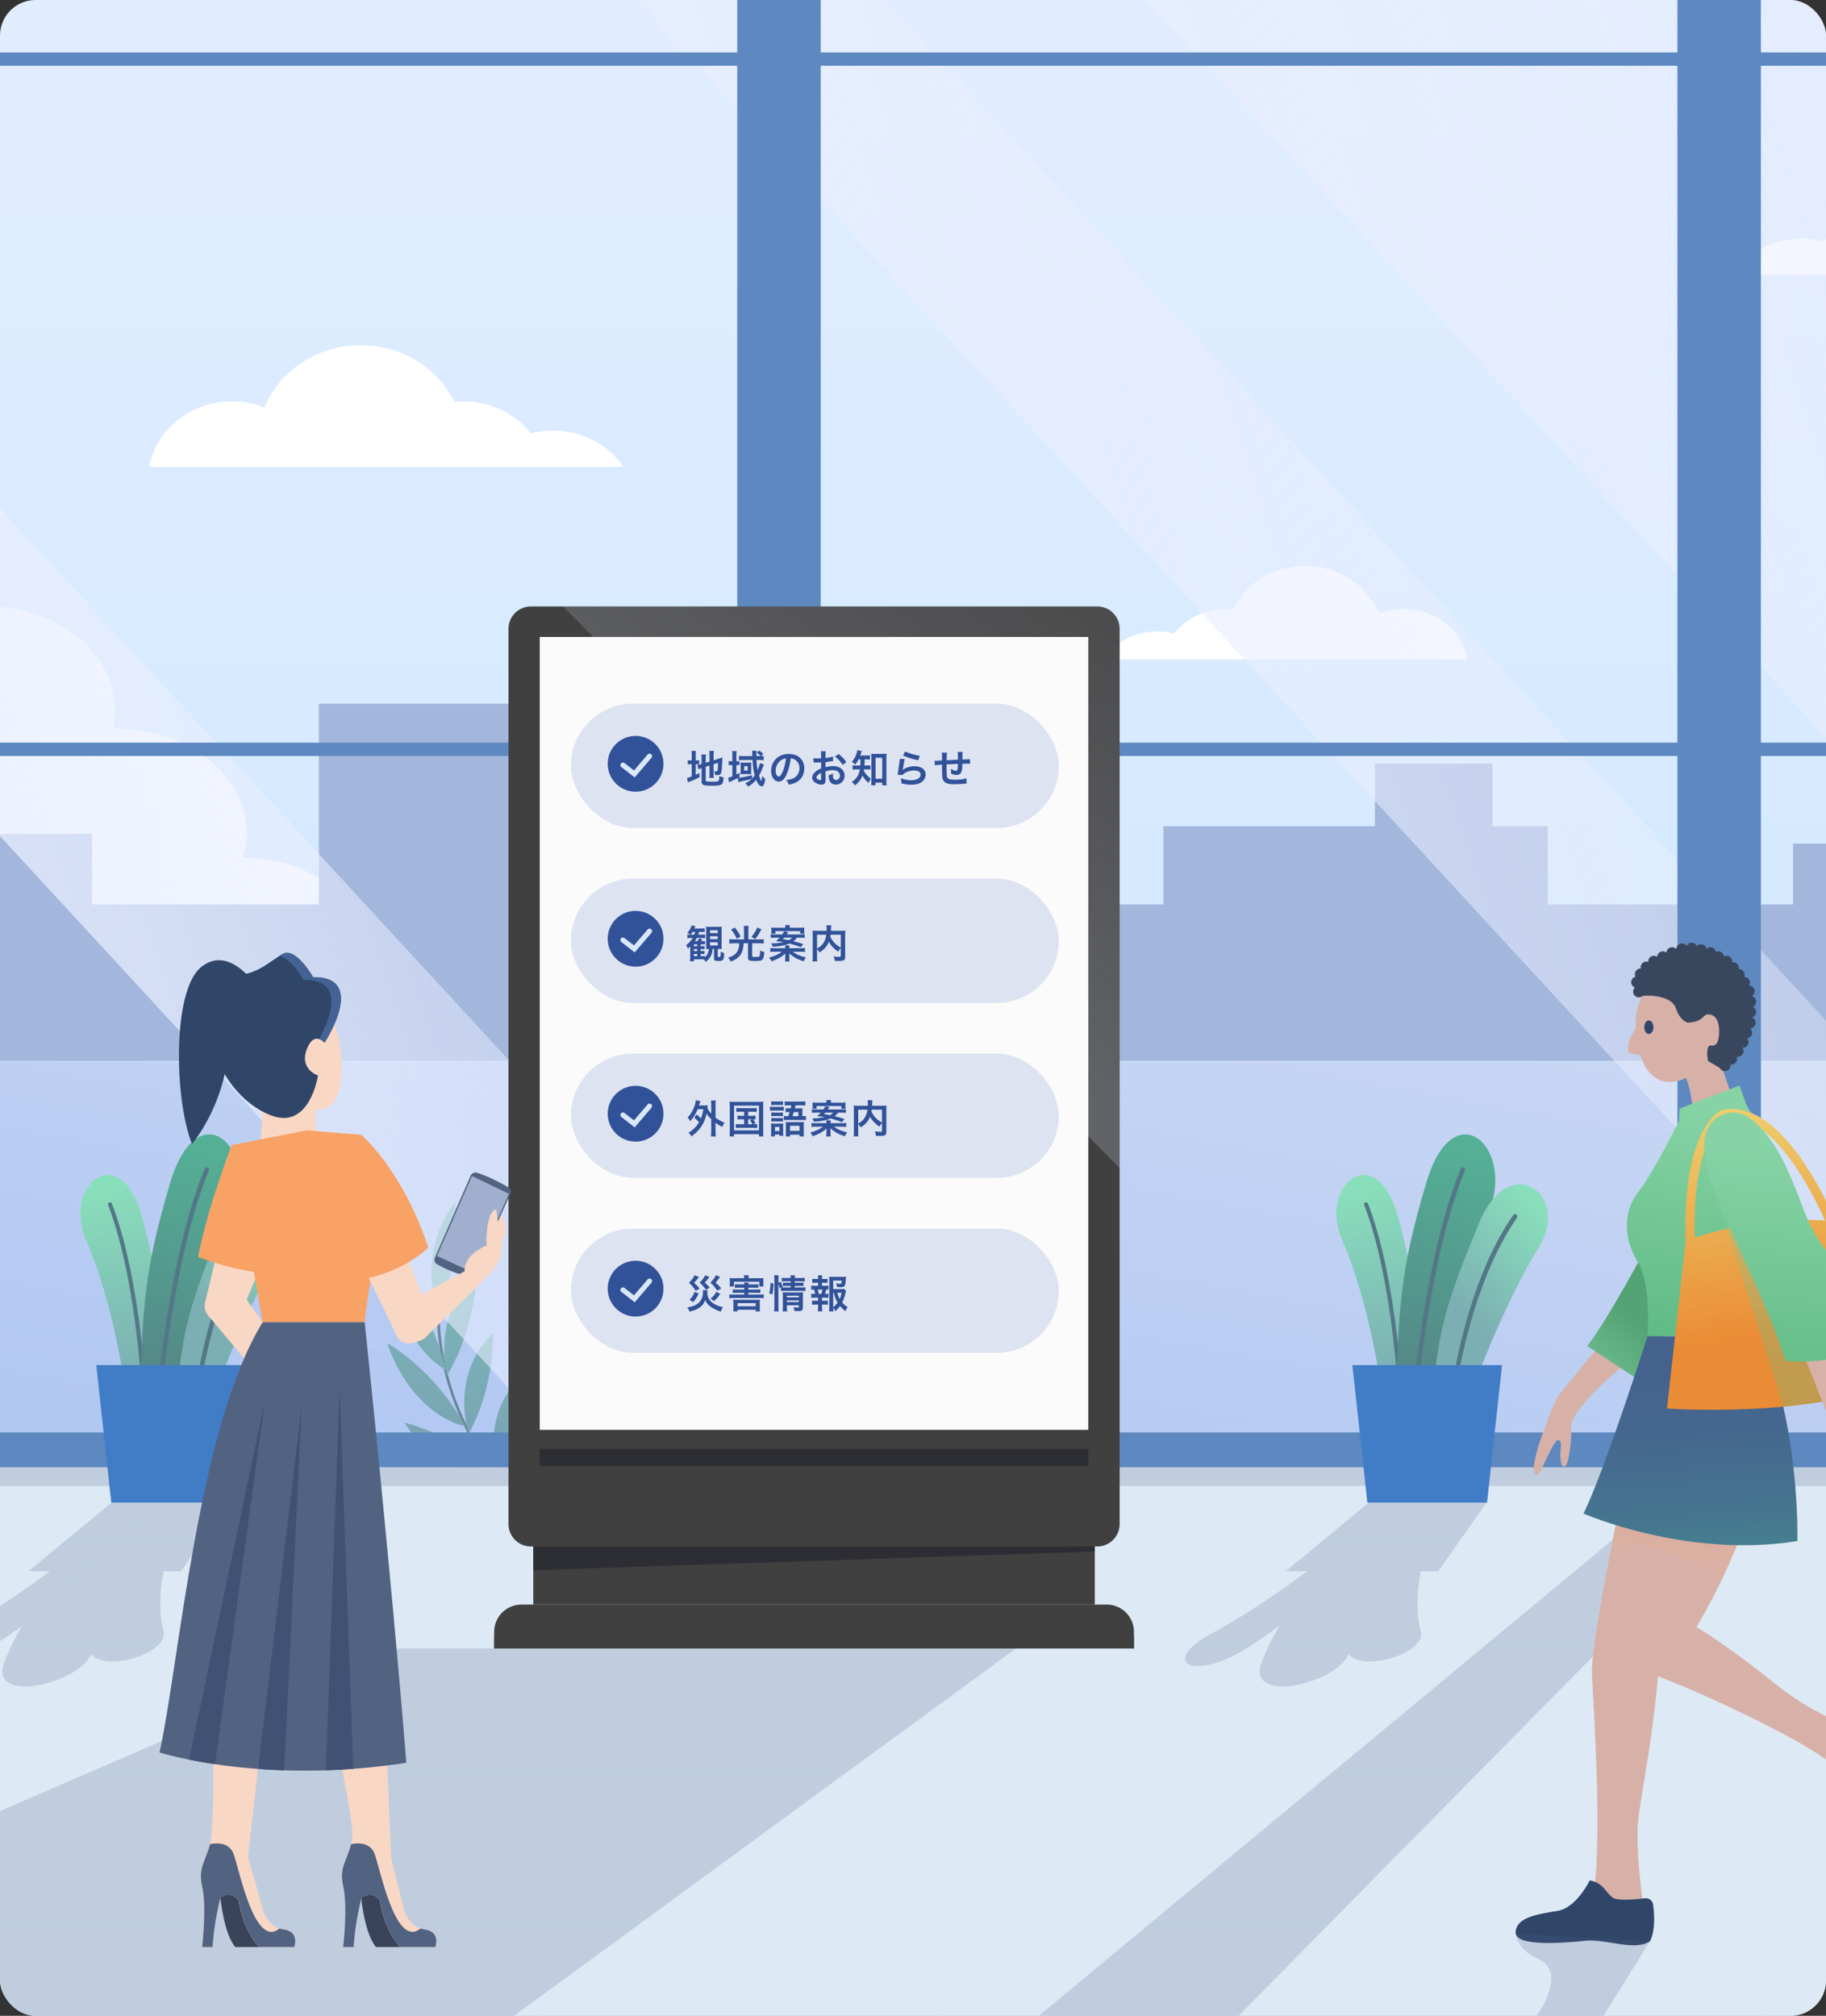 <?xml version="1.0" encoding="UTF-8"?>
<svg xmlns="http://www.w3.org/2000/svg" width="308" height="340" viewBox="0 0 308 340" fill="none">
  <rect x="0" y="0" width="308" height="340" fill="#333333" stroke="none"/>
  <g clip-path="url(#clip0_2635_9757)">
    <path d="M318.38 -38.95H0V340H318.38V-38.95Z" fill="url(#paint0_linear_2635_9757)"></path>
    <path d="M388.268 179.071H0V247.491H388.268V179.071Z" fill="url(#paint1_linear_2635_9757)"></path>
    <g opacity="0.6">
      <path d="M86.754 252.655C79.983 245.364 73.111 232.768 74.027 219.008" stroke="#325B59" stroke-width="0.443" stroke-miterlimit="10" stroke-linecap="round"></path>
      <path d="M74.034 221.439C74.026 221.757 69.841 211.887 76.76 202.786C76.713 203.019 77.692 212.019 74.034 221.439Z" fill="url(#paint2_linear_2635_9757)"></path>
      <path d="M75.448 231.929C75.355 232.17 72.621 221.788 80.395 214.908C80.317 215.063 80.371 223.597 75.448 231.929Z" fill="url(#paint3_linear_2635_9757)"></path>
      <path d="M75.261 231.176C75.168 230.982 73.584 222.168 66.347 213.805C66.168 213.627 66.487 225.694 75.261 231.176Z" fill="url(#paint4_linear_2635_9757)"></path>
      <path d="M79.105 241.737C79.012 241.939 75.758 231.875 83.151 224.917C83.081 225.034 83.648 233.366 79.105 241.737Z" fill="url(#paint5_linear_2635_9757)"></path>
      <path d="M78.5 240.611C78.36 240.495 74.508 232.225 65.392 226.579C65.174 226.502 68.801 238.049 78.5 240.611Z" fill="url(#paint6_linear_2635_9757)"></path>
      <path d="M85.007 250.753C84.937 250.97 80.247 241.574 86.522 233.661C86.467 233.786 88.238 241.815 85.007 250.753Z" fill="url(#paint7_linear_2635_9757)"></path>
      <path d="M84.246 249.743C84.091 249.704 78.337 242.599 68.288 239.951C68.071 239.959 74.477 250.038 84.246 249.743Z" fill="url(#paint8_linear_2635_9757)"></path>
      <path d="M106.773 253.665C101.516 247.996 96.174 238.22 96.888 227.527" stroke="#325B59" stroke-width="0.342" stroke-miterlimit="10" stroke-linecap="round"></path>
      <path d="M96.896 229.414C96.896 229.662 93.642 221.998 99.016 214.931C98.977 215.118 99.738 222.106 96.896 229.414Z" fill="url(#paint9_linear_2635_9757)"></path>
      <path d="M97.99 237.559C97.921 237.746 95.793 229.685 101.834 224.343C101.78 224.459 101.819 231.091 97.99 237.559Z" fill="url(#paint10_linear_2635_9757)"></path>
      <path d="M97.851 236.977C97.781 236.822 96.546 229.981 90.924 223.481C90.784 223.341 91.033 232.714 97.851 236.977Z" fill="url(#paint11_linear_2635_9757)"></path>
      <path d="M100.832 245.185C100.755 245.348 98.239 237.528 103.977 232.116C103.923 232.209 104.358 238.678 100.832 245.185Z" fill="url(#paint12_linear_2635_9757)"></path>
      <path d="M100.367 244.307C100.259 244.214 97.269 237.792 90.187 233.413C90.016 233.351 92.835 242.327 100.367 244.307Z" fill="url(#paint13_linear_2635_9757)"></path>
      <path d="M105.423 252.189C105.368 252.352 101.726 245.061 106.603 238.911C106.564 239.004 107.938 245.239 105.423 252.189Z" fill="url(#paint14_linear_2635_9757)"></path>
      <path d="M104.824 251.405C104.708 251.374 100.235 245.861 92.431 243.795C92.26 243.795 97.238 251.63 104.824 251.405Z" fill="url(#paint15_linear_2635_9757)"></path>
    </g>
    <path d="M19.413 119.759C19.413 120.83 19.274 121.879 19.041 122.896C19.165 122.896 19.289 122.881 19.413 122.881C31.667 122.881 41.607 130.77 41.607 140.5C41.607 141.929 41.374 143.303 40.97 144.631C52.952 144.779 62.62 152.443 62.814 161.956H0V102.295C10.941 103.382 19.413 110.782 19.413 119.759Z" fill="white"></path>
    <path d="M105.189 78.758C102.666 75.069 98.278 72.623 93.269 72.623C91.988 72.623 90.746 72.802 89.558 73.097C86.972 69.835 82.848 67.708 78.189 67.708C77.661 67.708 77.141 67.739 76.636 67.793C73.903 62.155 67.861 58.226 60.841 58.226C53.425 58.226 47.105 62.598 44.62 68.748C42.927 68.073 41.063 67.708 39.114 67.708C32.117 67.708 26.317 72.483 25.16 78.75H105.205L105.189 78.758Z" fill="white"></path>
    <path d="M291.977 46.392C294.501 42.703 298.888 40.257 303.897 40.257C305.178 40.257 306.421 40.436 307.609 40.731C310.195 37.469 314.318 35.342 318.977 35.342C319.506 35.342 320.026 35.373 320.531 35.427C323.264 29.789 329.305 25.86 336.325 25.86C343.741 25.86 350.062 30.232 352.547 36.382C354.24 35.707 356.104 35.342 358.053 35.342C365.049 35.342 370.85 40.117 372.007 46.384H291.962L291.977 46.392Z" fill="white"></path>
    <path d="M186.011 111.209C187.953 108.375 191.331 106.496 195.182 106.496C196.168 106.496 197.124 106.628 198.032 106.861C200.02 104.352 203.188 102.722 206.776 102.722C207.18 102.722 207.576 102.745 207.972 102.784C210.068 98.443 214.72 95.43 220.117 95.43C225.817 95.43 230.685 98.792 232.596 103.521C233.9 103.001 235.329 102.722 236.828 102.722C242.209 102.722 246.674 106.395 247.56 111.217H186.011V111.209Z" fill="white"></path>
    <path d="M388.268 152.552H0V178.954H388.268V152.552Z" fill="#A3B6DC"></path>
    <path d="M261.064 139.359H196.231V165.761H261.064V139.359Z" fill="#A3B6DC"></path>
    <path d="M97.152 118.687H53.782V165.753H97.152V118.687Z" fill="#A3B6DC"></path>
    <path d="M15.546 140.632H0V165.761H15.546V140.632Z" fill="#A3B6DC"></path>
    <path d="M334.866 142.286H302.453V165.753H334.866V142.286Z" fill="#A3B6DC"></path>
    <path d="M251.746 128.782H231.921V155.184H251.746V128.782Z" fill="#A3B6DC"></path>
    <path opacity="0.8" d="M0 141.028L92.703 241.613H143.706L0 85.684V141.028Z" fill="url(#paint16_linear_2635_9757)"></path>
    <path opacity="0.8" d="M388.268 211.507V87.905L271.361 -38.95H157.443L388.268 211.507Z" fill="url(#paint17_linear_2635_9757)"></path>
    <path opacity="0.8" d="M372.015 241.613L113.452 -38.95H71.496L330.067 241.613H372.015Z" fill="url(#paint18_linear_2635_9757)"></path>
    <path d="M388.268 125.264H0V127.509H388.268V125.264Z" fill="#5D89C0"></path>
    <path d="M388.268 8.846H0V11.09H388.268V8.846Z" fill="#5D89C0"></path>
    <path d="M388.268 241.613H0V247.491H388.268V241.613Z" fill="#5D89C0"></path>
    <path d="M297.017 -38.95H282.938V243.531H297.017V-38.95Z" fill="#5D89C0"></path>
    <path d="M138.433 -38.95H124.354V243.531H138.433V-38.95Z" fill="#5D89C0"></path>
    <path d="M388.268 247.491H0V349.318H388.268V247.491Z" fill="#DDE9F5"></path>
    <path style="mix-blend-mode:multiply" opacity="0.3" d="M158.173 349.318L161.714 325.083H226.554L230.095 349.318H231.035L227.494 325.083H290.378L300.884 349.318H301.902L291.395 325.083H364.413L382.995 349.318H384.168L365.585 325.083H388.268V324.151H364.879L346.087 299.643H388.268V298.712H345.372L329.508 278.025H388.268V276.689L369.786 260.04H388.268V259.108H368.754L355.863 247.491H354.473L367.364 259.108H315.002L306.095 247.491H304.922L313.829 259.108H262.803L257.771 247.491H256.754L261.786 259.108H217.865L216.172 247.491H215.233L216.925 259.108H171.35L173.043 247.491H172.104L170.411 259.108H126.49L131.522 247.491H130.505L125.473 259.108H74.447L83.353 247.491H82.181L73.274 259.108H20.904L33.795 247.491H32.405L19.514 259.108H0V260.04H18.482L0 276.697V278.032H58.761L42.896 298.719H0V299.651H42.181L23.389 324.159H0V325.09H22.683L4.1 349.326H5.273L23.855 325.09H96.873L86.366 349.326H87.384L97.89 325.09H160.774L157.233 349.326H158.173V349.318ZM161.853 324.151L165.433 299.643H222.85L226.43 324.151H161.861H161.853ZM222.703 298.719H165.557L168.578 278.032H219.682L222.703 298.719ZM220.629 278.032H269.986L278.955 298.719H223.65L220.629 278.032ZM164.618 298.719H109.313L118.282 278.032H167.639L164.618 298.719ZM227.362 324.151L223.782 299.643H279.351L289.974 324.151H227.362ZM363.698 324.151H290.991L280.368 299.643H344.906L363.698 324.151ZM344.2 298.719H279.972L271.003 278.032H328.335L344.2 298.719ZM368.396 260.04L387.321 277.093H328.793L315.716 260.04H368.396ZM314.544 260.04L327.621 277.093H270.6L263.207 260.04H314.544ZM262.19 260.04L269.582 277.093H220.49L217.997 260.04H262.19ZM171.211 260.04H217.057L219.55 277.093H168.718L171.211 260.04ZM126.078 260.04H170.271L167.778 277.093H118.686L126.078 260.04ZM73.724 260.04H125.061L117.669 277.093H60.648L73.724 260.04ZM0.94 277.101L19.864 260.048H72.544L59.467 277.101H0.94ZM59.933 278.032H117.265L108.296 298.719H44.068L59.933 278.032ZM97.277 324.151H24.57L43.362 299.643H107.9L97.277 324.151ZM98.294 324.151L108.917 299.643H164.486L160.906 324.151H98.294Z" fill="#D9E9F3"></path>
    <g style="mix-blend-mode:multiply" opacity="0.2">
      <path d="M388.268 247.491H0V250.636H388.268V247.491Z" fill="#4B6087"></path>
    </g>
    <g style="mix-blend-mode:multiply" opacity="0.2">
      <path d="M282.939 250.644H297.017L199.733 349.318H163.981L282.939 250.644Z" fill="#4B6087"></path>
    </g>
    <path d="M184.66 254.402H89.954V270.64H184.66V254.402Z" fill="#404040"></path>
    <path d="M87.942 270.64H186.679C189.218 270.64 191.268 272.698 191.268 275.229V278.032H83.353V275.229C83.353 272.69 85.411 270.64 87.942 270.64Z" fill="#404040"></path>
    <path d="M89.543 102.287H185.08C187.161 102.287 188.854 103.98 188.854 106.061V257.066C188.854 259.147 187.161 260.84 185.08 260.84H89.543C87.461 260.84 85.769 259.147 85.769 257.066V106.061C85.769 103.98 87.461 102.287 89.543 102.287Z" fill="#404040"></path>
    <path opacity="0.2" d="M188.853 197.001V106.069C188.853 103.98 187.16 102.295 185.079 102.295H94.978L188.853 197.001Z" fill="url(#paint19_linear_2635_9757)"></path>
    <path d="M183.573 107.427H91.041V241.17H183.573V107.427Z" fill="#FBFBFB"></path>
    <path opacity="0.7" d="M191.276 275.936H83.353V278.032H191.276V275.936Z" fill="#404040"></path>
    <path opacity="0.7" d="M183.573 244.37H91.041V247.274H183.573V244.37Z" fill="#26262F"></path>
    <path opacity="0.7" d="M184.668 261.694L89.954 264.839V260.848H184.668V261.694Z" fill="#26262F"></path>
    <path d="M275.992 173.363C275.992 173.363 274.338 175.281 274.641 177.494C274.641 177.494 276.256 178.201 277.343 177.797C278.431 177.393 275.992 173.363 275.992 173.363Z" fill="#D7B1A8"></path>
    <path d="M270.277 226.354L263.498 234.578C262.915 235.284 262.442 236.068 262.092 236.907C260.904 239.765 258.225 246.544 258.807 248.314C259.514 250.442 260.834 245.006 262.55 243.026C262.729 242.824 263.071 242.879 263.171 243.135C263.265 243.391 263.335 243.756 263.257 244.253C263.086 245.364 263.195 247.786 263.971 247.297C264.748 246.808 265.121 242.32 265.02 240.51C264.895 238.344 271.294 231.984 275.542 229.142L270.285 226.362L270.277 226.354Z" fill="#D7B1A8"></path>
    <path d="M277.863 210.085C277.863 210.085 271.247 222.526 267.729 227.045L277.032 233.164L282.095 221.625L277.856 210.085H277.863Z" fill="url(#paint20_linear_2635_9757)"></path>
    <path d="M273.926 250.45C273.926 250.45 268.304 276.93 268.514 282.125C268.723 287.32 270.517 311.998 268.506 321.192C268.506 321.192 270.533 323.343 271.666 323.592C272.8 323.84 277.149 321.192 277.149 321.192C277.149 321.192 275.751 311.703 276.372 306.508C276.993 301.313 281.505 279.151 279.23 271.556C276.955 263.962 273.926 250.458 273.926 250.458V250.45Z" fill="#D7B1A8"></path>
    <path style="mix-blend-mode:multiply" opacity="0.3" d="M273.406 252.943L274.384 252.469C274.928 254.83 275.891 258.953 276.947 263.131L271.899 260.39C272.49 257.4 273.025 254.752 273.398 252.943H273.406Z" fill="url(#paint21_linear_2635_9757)"></path>
    <path d="M284.185 181.245C284.185 181.245 285.893 184.988 285.428 189.562L293.496 189.111L289.807 178.022C289.807 178.022 286.515 177.347 284.185 181.245Z" fill="#D7B1A8"></path>
    <path d="M293.395 183.093L283.3 186.984L283.199 189.049C283.199 189.049 279.099 197.49 276.311 201.086C273.515 204.681 274.036 209.278 276.311 212.974C278.586 216.671 277.887 225.391 277.887 225.391H296.889C296.889 225.391 306.371 203.928 296.369 189.5L294.614 186.417L293.402 183.093H293.395Z" fill="url(#paint22_linear_2635_9757)"></path>
    <path d="M278.702 235.564C278.702 235.564 273.53 266.237 274.563 273.233C275.596 280.23 275.083 281.03 281.389 283.422C287.694 285.821 308.583 295.411 310.758 299.31C312.932 303.208 317.428 298.712 317.428 298.712L316.108 292.266C316.108 292.266 308.172 291.016 299.591 284.121C291.01 277.225 286.149 274.429 286.149 274.429C286.149 274.429 300.367 251.498 297.106 235.564H278.702Z" fill="#D7B1A8"></path>
    <path style="mix-blend-mode:multiply" opacity="0.3" d="M277.39 243.795L296.244 245.674C296.244 245.674 296.369 247.274 296.485 249.627C295.111 255.746 292.664 261.717 290.49 266.268C285.039 262.618 276.846 260.459 275.2 260.048C275.814 254.55 276.668 248.509 277.382 243.787L277.39 243.795Z" fill="url(#paint23_linear_2635_9757)"></path>
    <path d="M268.149 317.154C270.494 317.581 270.867 319.29 272.055 320.082C272.894 320.641 275.845 320.377 277.499 320.175C278.143 320.097 278.757 320.579 278.842 321.247C279.44 325.688 278.298 327.436 278.298 327.436C275.635 329.16 270.945 326.985 267.419 327.342C263.894 327.7 255.484 328.437 255.647 325.867C255.81 323.289 259.537 322.846 262.752 322.295C265.967 321.744 268.141 317.162 268.141 317.162L268.149 317.154Z" fill="#304669"></path>
    <path d="M288.145 178.496C286.902 180.896 283.61 182.146 283.61 182.146C278.492 183.846 276.318 179.102 275.907 173.806C275.495 168.51 278.803 164.767 278.803 164.767C278.803 164.767 284.643 160.379 290.731 165.217C296.819 170.047 291.119 177.696 289.799 178.03C288.479 178.364 288.145 178.504 288.145 178.504V178.496Z" fill="#D7B1A8"></path>
    <path d="M277.887 225.391C277.887 225.391 270.828 247.647 267.109 255.288C267.109 255.288 284.48 262.929 303.171 259.931C303.171 259.931 303.715 240.3 296.889 225.391H277.887Z" fill="url(#paint24_linear_2635_9757)"></path>
    <path d="M277.351 173.254C277.351 173.883 277.693 174.396 278.12 174.396C278.547 174.396 278.889 173.883 278.889 173.254C278.889 172.625 278.547 172.113 278.12 172.113C277.693 172.113 277.351 172.625 277.351 173.254Z" fill="#304669"></path>
    <path d="M296.221 170.707C296.221 170.311 295.98 169.977 295.647 169.822C295.988 169.675 296.221 169.333 296.221 168.937C296.221 168.479 295.903 168.114 295.476 168.013C295.763 167.842 295.965 167.547 295.965 167.19C295.965 166.662 295.546 166.242 295.018 166.227C295.103 166.079 295.165 165.924 295.165 165.738C295.165 165.202 294.738 164.775 294.202 164.767C294.249 164.658 294.272 164.542 294.272 164.417C294.272 163.882 293.837 163.447 293.301 163.447C293.286 163.447 293.278 163.447 293.263 163.455C293.278 163.392 293.301 163.33 293.301 163.26C293.301 162.725 292.866 162.29 292.331 162.29C292.276 162.29 292.222 162.313 292.168 162.321C292.168 162.274 292.199 162.235 292.199 162.181C292.199 161.645 291.764 161.21 291.228 161.21C291.073 161.21 290.933 161.257 290.801 161.319C290.739 160.845 290.351 160.465 289.854 160.465C289.698 160.465 289.566 160.504 289.434 160.566C289.349 160.115 288.976 159.766 288.502 159.766C288.246 159.766 288.021 159.867 287.842 160.03C287.749 159.595 287.376 159.261 286.91 159.261C286.631 159.261 286.39 159.378 286.212 159.564C286.056 159.238 285.73 159.005 285.342 159.005C284.954 159.005 284.643 159.23 284.488 159.541C284.309 159.292 284.037 159.121 283.711 159.121C283.183 159.121 282.748 159.549 282.74 160.077C282.562 159.882 282.313 159.766 282.034 159.766C281.514 159.766 281.102 160.17 281.071 160.682C280.908 160.55 280.706 160.457 280.481 160.457C279.96 160.457 279.541 160.869 279.518 161.389C279.363 161.28 279.184 161.203 278.974 161.203C278.438 161.203 278.004 161.637 278.004 162.173C278.004 162.197 278.011 162.212 278.019 162.235C277.918 162.204 277.817 162.173 277.709 162.173C277.173 162.173 276.738 162.608 276.738 163.144C276.738 163.222 276.761 163.284 276.777 163.354C276.761 163.354 276.746 163.346 276.738 163.346C276.202 163.346 275.767 163.781 275.767 164.317C275.767 164.464 275.806 164.604 275.868 164.736C275.449 164.845 275.138 165.21 275.138 165.66C275.138 166.071 275.402 166.421 275.767 166.561C275.581 166.739 275.464 166.988 275.464 167.26C275.464 167.795 275.899 168.23 276.435 168.23C276.676 168.23 276.893 168.129 277.064 167.982C278.244 167.795 282.018 168.005 282.663 170.024C283.354 172.175 284.674 172.501 284.674 172.501C287.718 172.323 287.027 170.87 288.44 171.119C289.993 171.391 289.962 173.619 289.962 173.619C289.962 173.619 290.195 176.663 288.642 176.345C287.982 176.205 287.803 177.362 288.099 178.954C288.099 178.954 289.341 179.684 290.071 180.111C290.226 180.437 290.552 180.663 290.941 180.663C291.477 180.663 291.911 180.228 291.911 179.692C291.911 179.63 291.888 179.583 291.88 179.521C291.935 179.529 291.981 179.552 292.036 179.552C292.571 179.552 293.006 179.117 293.006 178.581C293.006 178.442 292.975 178.31 292.921 178.193C292.983 178.209 293.045 178.232 293.115 178.232C293.651 178.232 294.086 177.797 294.086 177.261C294.086 177.052 294.008 176.873 293.892 176.71C293.923 176.71 293.946 176.726 293.969 176.726C294.505 176.726 294.94 176.291 294.94 175.755C294.94 175.522 294.847 175.312 294.707 175.141C295.173 175.072 295.538 174.683 295.538 174.202C295.538 173.899 295.398 173.643 295.181 173.464C295.709 173.456 296.136 173.029 296.136 172.501C296.136 172.097 295.895 171.756 295.546 171.608C295.934 171.476 296.213 171.127 296.213 170.7L296.221 170.707Z" fill="#39475E"></path>
    <path d="M284.332 209.293L281.18 237.575C281.18 237.575 306.976 239.338 319.719 232.675L309.648 206.055C309.648 206.055 298.201 204.246 284.332 209.293Z" fill="url(#paint25_linear_2635_9757)"></path>
    <path style="mix-blend-mode:multiply" opacity="0.3" d="M300.787 237.257L309.647 236.131C309.647 236.131 305.578 205.69 297.51 191.34L287.679 195.766C287.679 195.766 295.274 220.041 300.787 237.249V237.257Z" fill="url(#paint26_linear_2635_9757)"></path>
    <path d="M284.371 210.35C283.478 190.587 290.047 187.387 290.327 187.263L290.482 187.209C301.136 184.957 309.515 205.768 309.872 206.653L308.428 207.228C308.35 207.026 300.251 186.906 290.909 188.707C290.327 189.065 285.124 192.745 285.916 210.28L284.363 210.35H284.371Z" fill="url(#paint27_linear_2635_9757)"></path>
    <path d="M301.952 222.596C301.952 222.596 308.311 238.779 309.476 241.854C310.641 244.929 313.429 246.497 315.681 248.524C317.933 250.551 321.885 249.495 323.361 248.524C324.836 247.553 322.623 246.614 320.721 246.575C318.818 246.536 317.886 246.723 317.467 244.929C317.04 243.127 315.797 242.607 314.058 241.295C312.311 239.982 309.601 225.181 309.601 225.181L301.959 222.596H301.952Z" fill="#D7B1A8"></path>
    <path d="M294.947 188.467C293.79 187.659 292.292 187.419 290.941 187.869C289.131 188.467 287.058 190.113 287.508 194.602C288.285 202.297 297.541 217.564 301.16 229.538C301.16 229.538 309.018 230.322 313.879 227.519C313.879 227.519 310.649 222.075 309.95 216.306C309.251 210.536 306.852 211.134 304.134 203.796C301.703 197.211 299.226 191.449 294.955 188.475L294.947 188.467Z" fill="url(#paint28_linear_2635_9757)"></path>
    <g style="mix-blend-mode:multiply" opacity="0.2">
      <path d="M63.353 278.032L-20 314.134V349.318H73.976L171.385 278.032H63.353Z" fill="#4B6087"></path>
    </g>
    <g style="mix-blend-mode:multiply" opacity="0.2">
      <path d="M255.671 326.162C255.671 326.162 255.74 328.787 259.507 330.433C263.273 332.087 261.355 336.777 259.507 339.55C257.659 342.322 251.361 349.311 251.361 349.311H264.663L278.307 327.428" fill="#4B6087"></path>
    </g>
    <path d="M232.883 233.723C232.883 233.723 231.042 219.816 226.422 209.247C222.268 199.758 232.207 192 235.81 205.24C239.414 218.48 239.025 223.124 239.111 234.826L232.883 233.723Z" fill="url(#paint29_linear_2635_9757)"></path>
    <path d="M235.772 234.228C235.368 228.225 234.017 213.324 230.103 203.252C230.033 203.081 230.119 202.879 230.298 202.809C230.468 202.739 230.67 202.825 230.74 203.004C234.732 213.254 236.075 228.427 236.471 234.345L235.78 234.22L235.772 234.228Z" fill="#547787"></path>
    <path d="M242.419 234.057C242.419 234.057 245.176 217.401 250.868 204.999C255.978 193.856 245.285 183.714 240.595 199.424C235.904 215.133 236.098 220.771 235.415 234.896L242.419 234.049V234.057Z" fill="url(#paint30_linear_2635_9757)"></path>
    <path d="M248.779 233.296C248.779 233.296 253.601 220.08 259.604 210.287C265 201.489 254.61 193.895 249.509 206.226C244.414 218.558 242.83 223.139 241.766 234.135L248.771 233.288L248.779 233.296Z" fill="url(#paint31_linear_2635_9757)"></path>
    <path d="M239.181 234.453C239.934 227.239 242.194 209.34 247.078 197.482C247.164 197.281 247.078 197.032 246.884 196.939C246.698 196.846 246.465 196.931 246.387 197.141C241.418 209.208 239.142 227.433 238.412 234.554L239.189 234.461L239.181 234.453Z" fill="#547787"></path>
    <path d="M245.704 233.661C246.698 227.666 249.478 214.566 255.861 205.426C255.985 205.248 255.954 204.991 255.783 204.852C255.613 204.712 255.38 204.743 255.255 204.921C248.686 214.318 245.883 227.806 244.92 233.754L245.704 233.661Z" fill="#547787"></path>
    <path d="M250.829 253.44H230.639L228.107 230.244H253.36L250.829 253.44Z" fill="#417DC7"></path>
    <g style="mix-blend-mode:multiply" opacity="0.2">
      <path d="M239.616 274.988C238.684 271.548 239.212 267.262 239.67 265.018H242.582L250.736 253.44H230.88L216.855 265.018H220.466C217.298 267.417 211.094 271.859 204.384 275.509C195.431 280.246 200.999 284.121 211.078 277.512C212.926 276.278 214.487 275.198 215.838 274.212C214.751 275.975 213.757 277.947 212.779 280.416C210.201 287.615 225.475 283.942 227.471 278.988C229.824 282.14 240.874 278.793 239.631 274.988H239.616Z" fill="#4B6087"></path>
    </g>
    <path d="M21.021 233.723C21.021 233.723 19.181 219.816 14.561 209.247C10.406 199.758 20.346 192 23.949 205.24C27.552 218.48 27.164 223.124 27.249 234.826L21.021 233.723Z" fill="url(#paint32_linear_2635_9757)"></path>
    <path d="M23.902 234.228C23.498 228.225 22.147 213.324 18.233 203.252C18.163 203.081 18.249 202.879 18.427 202.809C18.598 202.739 18.8 202.825 18.87 203.004C22.861 213.254 24.205 228.427 24.601 234.345L23.91 234.22L23.902 234.228Z" fill="#547787"></path>
    <path d="M30.557 234.057C30.557 234.057 33.314 217.401 39.006 204.999C44.115 193.856 33.422 183.714 28.732 199.424C24.042 215.133 24.236 220.771 23.553 234.896L30.557 234.049V234.057Z" fill="url(#paint33_linear_2635_9757)"></path>
    <path d="M36.917 233.296C36.917 233.296 41.739 220.08 47.742 210.287C53.139 201.489 42.748 193.895 37.647 206.226C32.553 218.558 30.968 223.139 29.904 234.135L36.909 233.288L36.917 233.296Z" fill="url(#paint34_linear_2635_9757)"></path>
    <path d="M27.311 234.453C28.064 227.239 30.324 209.34 35.208 197.482C35.294 197.281 35.208 197.032 35.014 196.939C34.828 196.846 34.595 196.931 34.517 197.141C29.547 209.208 27.272 227.433 26.542 234.554L27.319 234.461L27.311 234.453Z" fill="#547787"></path>
    <path d="M33.842 233.661C34.836 227.666 37.615 214.566 43.999 205.426C44.123 205.248 44.092 204.991 43.921 204.852C43.75 204.712 43.517 204.743 43.393 204.921C36.823 214.318 34.02 227.806 33.057 233.754L33.842 233.661Z" fill="#547787"></path>
    <path d="M38.967 253.44H18.769L16.237 230.244H41.498L38.967 253.44Z" fill="#417DC7"></path>
    <g style="mix-blend-mode:multiply" opacity="0.2">
      <path d="M30.502 265.025L38.656 253.447H18.8L4.776 265.025H8.387C6.5 266.454 3.525 268.613 0.008 270.896V276.829C1.413 275.874 2.656 275.004 3.758 274.212C2.671 275.975 1.677 277.947 0.699 280.416C-1.879 287.615 13.395 283.942 15.391 278.988C17.744 282.14 28.794 278.793 27.552 274.988C26.62 271.548 27.148 267.262 27.606 265.018H30.518L30.502 265.025Z" fill="#4B6087"></path>
    </g>
    <path d="M54.209 193.941C52.649 189.764 53.379 185.982 53.379 185.982L50.731 184.871L47.244 187.853L44.402 186.456L43.781 194.532L50.148 194.089C52.711 195.293 54.947 195.906 54.209 193.941Z" fill="#F9D7C5"></path>
    <path d="M36.451 211.965L34.602 219.652C34.408 220.452 34.602 221.291 35.138 221.92L42.609 230.796L45.715 225.011L41.615 219.194L43.859 213.883L36.443 211.965H36.451Z" fill="#F9D7C5"></path>
    <path d="M39.091 193.134C39.091 193.134 35.084 203.361 33.399 212.011C33.399 212.011 40.465 214.768 45.877 214.768L39.091 193.142V193.134Z" fill="#F8A266"></path>
    <path d="M37.173 320.066C37.173 320.066 37.771 326.209 39.689 328.399H43.742L44.806 327.242L42.298 323.848L39.937 318.241C39.937 318.241 37.173 317.356 37.181 320.059L37.173 320.066Z" fill="#394359"></path>
    <path d="M60.911 320.066C60.911 320.066 61.509 326.209 63.427 328.399H67.48L68.544 327.242L66.036 323.848L63.675 318.241C63.675 318.241 60.911 317.356 60.919 320.059L60.911 320.066Z" fill="#394359"></path>
    <path d="M63.77 261.267L65.983 313.427L68.196 322.272C68.196 322.272 68.934 325.075 71.659 325.44C74.385 325.805 73.43 328.391 73.43 328.391H67.528C67.528 328.391 64.872 325.883 64.065 320.571C64.065 320.571 63.032 318.731 60.966 320.059C60.966 320.059 59.864 324.26 59.639 328.391H57.868C57.868 328.391 58.676 321.682 57.868 318.141C57.06 314.6 58.901 313.497 59.413 309.956C59.802 307.277 56.028 290.636 54.614 282.684C54.109 279.865 54.024 276.984 54.35 274.134L54.723 270.873C54.832 269.941 54.808 268.994 54.661 268.069L51.05 245.573L63.762 261.252L63.77 261.267Z" fill="#F9D7C5"></path>
    <path d="M47.695 260.925L41.832 313.186L44.395 322.272C44.395 322.272 45.133 325.075 47.858 325.44C50.584 325.805 49.629 328.391 49.629 328.391H43.727C43.727 328.391 41.071 325.883 40.264 320.571C40.264 320.571 39.231 318.731 37.165 320.059C37.165 320.059 36.062 324.26 35.837 328.391H34.067C34.067 328.391 34.874 321.682 34.067 318.141C33.259 314.6 35.1 313.497 35.612 309.956C36 307.277 36.187 297.034 35.666 288.322C35.496 285.456 35.83 279.298 36.156 276.456L36.528 270.888C36.622 270.252 37.018 266.951 36.917 265.204L37.406 244.851L47.679 260.925H47.695Z" fill="#F9D7C5"></path>
    <path d="M67.528 328.399H73.43C73.43 328.399 74.385 325.82 71.659 325.448C71.395 325.409 71.162 325.347 70.937 325.277C66.837 328.624 64.321 316.083 63.241 312.837C62.566 310.818 60.609 310.779 59.219 311.035C58.543 313.769 57.161 314.996 57.883 318.148C58.691 321.689 57.883 328.399 57.883 328.399H59.654C59.871 324.267 60.982 320.066 60.982 320.066C63.047 318.738 64.08 320.579 64.08 320.579C64.888 325.89 67.543 328.399 67.543 328.399H67.528Z" fill="#526281"></path>
    <path d="M43.734 328.399H49.636C49.636 328.399 50.591 325.82 47.866 325.448C47.602 325.409 47.369 325.347 47.143 325.277C43.043 328.624 40.527 316.083 39.448 312.837C38.772 310.818 36.816 310.779 35.425 311.035C34.75 313.769 33.368 314.996 34.09 318.148C34.897 321.689 34.09 328.399 34.09 328.399H35.86C36.078 324.267 37.188 320.066 37.188 320.066C39.254 318.738 40.287 320.579 40.287 320.579C41.094 325.89 43.75 328.399 43.75 328.399H43.734Z" fill="#526281"></path>
    <path d="M84.075 210.893C84.075 210.893 85.605 207.888 85.233 206.382C84.86 204.875 81.994 202.778 81.994 202.778L79.672 208.975L84.083 210.893H84.075Z" fill="#F9D7C5"></path>
    <path d="M83.974 206.055L86.087 201.365C86.273 200.953 86.118 200.464 85.722 200.239C84.65 199.618 82.491 198.445 80.464 197.801C80.029 197.669 79.571 197.878 79.385 198.298L73.351 212.12C73.165 212.539 73.336 213.029 73.74 213.254C74.671 213.759 76.325 214.605 77.513 214.869L79.253 215.273C79.253 215.273 84.005 209.34 83.974 206.071V206.055Z" fill="#526281"></path>
    <path d="M57.254 175.833C57.254 175.833 59.863 190.928 50.684 186.207C49.605 185.648 43.595 181.113 43.595 181.113L46.297 172.152C46.297 172.152 54.427 170.218 55.561 171.391C56.703 172.563 57.246 175.825 57.246 175.825L57.254 175.833Z" fill="#F9D7C5"></path>
    <path d="M51.679 190.657L60.896 191.394C60.896 191.394 64.802 201.497 64.064 206.513C63.327 211.53 61.603 220.771 61.51 223.03H44.302L39.099 193.142L51.687 190.657H51.679Z" fill="#F8A266"></path>
    <path d="M68.537 297.329C65.959 265.095 61.51 223.023 61.51 223.023H44.302C33.407 240.658 30.254 280.323 26.915 295.582C26.915 295.582 43.991 301.096 68.545 297.329H68.537Z" fill="#526281"></path>
    <path d="M79.61 198.352L85.83 201.357L79.929 214.706L73.709 211.833L79.61 198.352Z" fill="#A1AFCE"></path>
    <path d="M68.491 211.522L71.147 218.309L78.376 214.403C78.376 214.403 78.011 211.825 82.065 210.054C82.065 210.054 81.847 204.425 83.688 203.959C83.688 203.959 84.278 208.362 84.573 209.612C84.868 210.862 84.425 212.928 83.028 214.403C81.63 215.878 71.597 225.756 71.597 225.756C71.597 225.756 68.056 227.822 66.953 225.391C65.851 222.96 61.424 214.038 61.424 214.038L68.506 211.53L68.491 211.522Z" fill="#F9D7C5"></path>
    <path d="M60.896 191.394C60.896 191.394 67.83 197.149 72.249 210.42C72.249 210.42 68.343 214.551 60.453 215.948C60.453 215.948 55.763 205.527 57.502 196.97C57.502 196.97 58.263 193.53 60.896 191.387V191.394Z" fill="#F8A266"></path>
    <path d="M45.878 188.187C52.292 190.509 53.635 181.4 53.635 181.4C53.635 181.4 50.498 180.368 51.717 177.052C52.936 173.736 54.738 175.871 54.738 175.871C54.738 175.871 62.099 164.674 52.812 164.821C52.812 164.821 49.861 159.564 47.602 160.939C45.676 162.111 44.216 163.478 41.979 164.122C40.255 164.619 39.712 164.332 38.283 165.489C36.839 166.654 35.573 169.007 35.293 170.878C35.053 172.455 35.472 174.202 35.783 175.747C36.831 180.973 40.745 186.324 45.885 188.187H45.878Z" fill="#304669"></path>
    <path d="M52.804 164.821C52.804 164.821 49.854 159.564 47.594 160.939C47.439 161.032 47.299 161.125 47.151 161.218C49.155 161.606 51.22 165.287 51.22 165.287C58.722 165.171 55.367 172.447 53.798 175.25C54.342 175.413 54.738 175.871 54.738 175.871C54.738 175.871 62.1 164.674 52.812 164.821H52.804Z" fill="#446394"></path>
    <path d="M59.591 298.347L57.285 234.049L54.979 298.587C56.477 298.541 58.015 298.463 59.599 298.347H59.591Z" fill="#405173"></path>
    <path d="M36.272 297.562L44.713 236.169L31.901 296.801C33.151 297.05 34.611 297.314 36.272 297.562Z" fill="#405173"></path>
    <path d="M47.943 298.595L50.886 237.179L43.54 298.362C44.938 298.463 46.406 298.548 47.943 298.595Z" fill="#405173"></path>
    <path d="M43.486 166.677C43.486 166.677 38.858 159.145 33.935 163.105C29.012 167.073 29.407 185.5 32.382 192.94C32.382 192.94 38.664 185.741 38.664 174.443C38.664 174.443 39.37 171.934 42.003 170.738C42.003 170.738 43.89 169.053 43.486 166.677Z" fill="#304669"></path>
    <rect x="96.29" y="118.687" width="82.313" height="20.966" rx="10.483" fill="#DDE3F1"></rect>
    <rect x="96.29" y="148.196" width="82.313" height="20.966" rx="10.483" fill="#DDE3F1"></rect>
    <rect x="96.29" y="177.704" width="82.313" height="20.966" rx="10.483" fill="#DDE3F1"></rect>
    <rect x="96.29" y="207.212" width="82.313" height="20.966" rx="10.483" fill="#DDE3F1"></rect>
    <circle cx="107.209" cy="128.829" r="4.706" fill="#315299"></circle>
    <path d="M105.07 129.043L106.995 130.541L109.562 127.546" stroke="#D9E8F9" stroke-width="0.856" stroke-linecap="round"></path>
    <circle cx="107.209" cy="158.338" r="4.706" fill="#315299"></circle>
    <path d="M105.07 158.552L106.995 160.049L109.562 157.054" stroke="#D9E8F9" stroke-width="0.856" stroke-linecap="round"></path>
    <circle cx="107.209" cy="187.846" r="4.706" fill="#315299"></circle>
    <path d="M105.07 188.06L106.995 189.557L109.562 186.562" stroke="#D9E8F9" stroke-width="0.856" stroke-linecap="round"></path>
    <circle cx="107.209" cy="217.354" r="4.706" fill="#315299"></circle>
    <path d="M105.07 217.568L106.995 219.066L109.562 216.071" stroke="#D9E8F9" stroke-width="0.856" stroke-linecap="round"></path>
    <path d="M119.037 129.332V131.603C119.037 131.735 119.083 131.781 119.228 131.807C119.399 131.84 119.642 131.853 120.123 131.853C120.906 131.853 121.117 131.82 121.215 131.682C121.294 131.57 121.334 131.346 121.334 130.899C121.544 130.991 121.828 131.076 122.051 131.116C121.972 132.432 121.834 132.524 119.958 132.524C118.629 132.524 118.339 132.399 118.339 131.82V129.556C118.28 129.576 118.234 129.589 118.208 129.596C118.01 129.661 117.938 129.688 117.806 129.747L117.642 129.03C117.826 129.003 118.056 128.957 118.28 128.885L118.339 128.865V127.963C118.339 127.647 118.333 127.483 118.3 127.266H119.076C119.05 127.476 119.037 127.667 119.037 127.937V128.654L119.675 128.45V127.305C119.675 127.002 119.669 126.864 119.642 126.647H120.406C120.38 126.864 120.366 127.075 120.366 127.318V128.24L121.314 127.944C121.571 127.865 121.676 127.825 121.854 127.746C121.841 128.036 121.834 128.082 121.821 128.437C121.788 129.365 121.742 129.964 121.676 130.247C121.591 130.622 121.413 130.734 120.932 130.734C120.847 130.734 120.788 130.734 120.623 130.721C120.59 130.438 120.544 130.247 120.445 130.043C120.597 130.076 120.715 130.096 120.814 130.096C120.978 130.096 121.018 130.069 121.044 129.931C121.077 129.714 121.104 129.306 121.123 128.668L120.366 128.904V130.543C120.366 130.813 120.38 130.997 120.406 131.201H119.642C119.669 130.978 119.675 130.833 119.675 130.524V129.128L119.037 129.332ZM116.674 128.259V127.41C116.674 127.068 116.661 126.858 116.635 126.654H117.391C117.359 126.864 117.352 127.048 117.352 127.417V128.259H117.497C117.74 128.259 117.832 128.253 117.938 128.233V128.924C117.8 128.904 117.681 128.898 117.477 128.898H117.352V130.688C117.609 130.57 117.681 130.537 117.977 130.385L117.997 131.083C117.398 131.406 117.043 131.563 116.371 131.814C116.187 131.886 116.128 131.912 116.029 131.958L115.891 131.201C116.088 131.175 116.279 131.116 116.674 130.965V128.898H116.523C116.273 128.898 116.167 128.904 116.009 128.931V128.227C116.154 128.253 116.266 128.259 116.523 128.259H116.674ZM128.15 128.727L128.86 128.924C128.841 128.964 128.841 128.964 128.801 129.062C128.801 129.069 128.788 129.109 128.768 129.168C128.538 129.826 128.288 130.379 128.025 130.833C128.196 131.333 128.36 131.728 128.406 131.728C128.459 131.728 128.518 131.366 128.558 130.899C128.755 131.123 128.86 131.208 129.071 131.327C129.005 131.919 128.933 132.208 128.808 132.413C128.722 132.551 128.604 132.63 128.472 132.63C128.15 132.63 127.82 132.241 127.537 131.531C127.156 131.998 126.767 132.334 126.215 132.682C126.063 132.452 125.938 132.327 125.688 132.149C126.103 131.932 126.563 131.61 126.827 131.359C126.484 131.471 125.978 131.603 125.227 131.754C124.911 131.82 124.648 131.879 124.543 131.912L124.431 131.228C123.957 131.478 123.786 131.557 123.121 131.866C123.062 131.899 123.036 131.912 122.97 131.952L122.812 131.188C122.937 131.169 123.187 131.083 123.529 130.945V129.036H123.384C123.194 129.036 123.062 129.043 122.904 129.062V128.365C123.062 128.391 123.194 128.398 123.391 128.398H123.529V127.424C123.529 127.088 123.516 126.897 123.49 126.686H124.247C124.214 126.904 124.207 127.081 124.207 127.424V128.398H124.253C124.464 128.398 124.589 128.391 124.721 128.371V129.056C124.582 129.043 124.464 129.036 124.26 129.036H124.207V130.635C124.418 130.53 124.503 130.484 124.747 130.346V131.057C124.635 131.123 124.602 131.142 124.51 131.188C125.135 131.136 125.932 130.984 126.866 130.741V131.32C127.024 131.149 127.129 131.017 127.294 130.78C127.083 129.971 126.991 129.326 126.932 128.187H125.398C125.115 128.187 124.832 128.2 124.655 128.22V127.489C124.826 127.516 125.096 127.529 125.418 127.529H126.906C126.899 127.345 126.899 127.279 126.899 127.206C126.892 126.93 126.886 126.805 126.86 126.627H127.616C127.59 126.798 127.584 126.969 127.584 127.318C127.584 127.325 127.577 127.45 127.577 127.529H128.136C128.202 127.529 128.229 127.529 128.301 127.529C128.071 127.259 127.939 127.141 127.636 126.937L128.064 126.607C128.36 126.792 128.459 126.871 128.755 127.167L128.327 127.529C128.518 127.522 128.65 127.516 128.808 127.496V128.22C128.623 128.2 128.36 128.187 128.084 128.187H127.597C127.63 128.852 127.689 129.352 127.788 129.911C127.985 129.477 128.123 129.036 128.15 128.727ZM124.931 130.181V129.03C124.931 128.898 124.918 128.714 124.911 128.615C124.977 128.628 125.181 128.635 125.339 128.635H126.346C126.471 128.635 126.623 128.628 126.721 128.615C126.708 128.687 126.708 128.786 126.708 128.898V130.181C126.708 130.326 126.715 130.524 126.721 130.583C126.603 130.57 126.465 130.563 126.307 130.563H125.319C125.155 130.563 124.99 130.57 124.911 130.583C124.925 130.445 124.931 130.333 124.931 130.181ZM125.523 129.227V129.964H126.109V129.227H125.523ZM133.379 127.904C133.254 128.937 133.024 129.846 132.695 130.589C132.319 131.438 131.898 131.827 131.358 131.827C130.608 131.827 130.068 131.063 130.068 130.004C130.068 129.28 130.325 128.602 130.792 128.088C131.345 127.483 132.122 127.167 133.057 127.167C134.636 127.167 135.663 128.128 135.663 129.609C135.663 130.747 135.071 131.656 134.064 132.064C133.748 132.195 133.491 132.261 133.03 132.34C132.918 131.991 132.839 131.846 132.629 131.57C133.234 131.491 133.629 131.386 133.939 131.208C134.511 130.892 134.853 130.267 134.853 129.563C134.853 128.931 134.57 128.417 134.044 128.102C133.84 127.983 133.669 127.93 133.379 127.904ZM132.576 127.911C132.234 127.95 131.997 128.042 131.727 128.233C131.174 128.628 130.832 129.306 130.832 130.01C130.832 130.55 131.062 130.978 131.352 130.978C131.569 130.978 131.793 130.701 132.03 130.135C132.28 129.543 132.497 128.654 132.576 127.911ZM139.24 130.109L139.247 131.406C139.247 131.675 139.234 131.833 139.194 131.965C139.135 132.195 138.898 132.347 138.589 132.347C138.174 132.347 137.674 132.162 137.345 131.879C137.108 131.675 136.983 131.419 136.983 131.136C136.983 130.826 137.187 130.478 137.549 130.162C137.786 129.958 138.075 129.786 138.51 129.602L138.503 128.589C138.451 128.589 138.451 128.589 138.233 128.602C138.135 128.608 138.043 128.608 137.878 128.608C137.779 128.608 137.595 128.602 137.516 128.602C137.43 128.595 137.371 128.595 137.351 128.595C137.325 128.595 137.272 128.595 137.213 128.602L137.207 127.865C137.391 127.904 137.654 127.924 138.003 127.924C138.069 127.924 138.141 127.924 138.233 127.917C138.391 127.911 138.424 127.911 138.497 127.911V127.476C138.497 127.101 138.49 126.93 138.457 126.719H139.28C139.247 126.93 139.24 127.068 139.24 127.437V127.858C139.734 127.799 140.175 127.713 140.511 127.608L140.537 128.345C140.419 128.365 140.293 128.385 139.839 128.464C139.622 128.503 139.491 128.523 139.24 128.549V129.405C139.688 129.273 140.103 129.22 140.583 129.22C141.682 129.22 142.465 129.892 142.465 130.826C142.465 131.682 141.827 132.327 140.971 132.327C140.438 132.327 140.063 132.07 139.892 131.596C139.806 131.373 139.78 131.155 139.78 130.754C140.116 130.662 140.228 130.616 140.511 130.464C140.497 130.589 140.497 130.649 140.497 130.754C140.497 131.03 140.524 131.208 140.59 131.333C140.662 131.471 140.82 131.557 141.004 131.557C141.393 131.557 141.669 131.248 141.669 130.826C141.669 130.26 141.208 129.892 140.504 129.892C140.109 129.892 139.708 129.964 139.24 130.109ZM138.503 131.307V130.346C138.01 130.609 137.72 130.899 137.72 131.136C137.72 131.248 137.786 131.346 137.937 131.438C138.069 131.531 138.233 131.583 138.358 131.583C138.47 131.583 138.503 131.524 138.503 131.307ZM142.755 128.529L142.149 129.016C141.82 128.496 141.34 127.976 140.833 127.595L141.452 127.18C142.024 127.621 142.406 128.016 142.755 128.529ZM145.141 128.082H144.819C144.634 128.457 144.509 128.654 144.246 128.977C144.075 128.773 143.93 128.641 143.68 128.477C144.101 128.029 144.338 127.595 144.523 126.937C144.575 126.765 144.595 126.654 144.602 126.529L145.345 126.673C145.312 126.759 145.293 126.818 145.233 127.016C145.194 127.154 145.154 127.266 145.095 127.43H146.089C146.398 127.43 146.556 127.424 146.741 127.397V128.115C146.55 128.095 146.339 128.082 146.089 128.082H145.845C145.832 128.779 145.832 128.779 145.806 129.115H146.201C146.484 129.115 146.635 129.109 146.82 129.082V129.806C146.642 129.78 146.464 129.773 146.181 129.773H145.74C145.727 129.865 145.72 129.898 145.701 129.997C145.852 130.267 145.905 130.346 146.043 130.517C146.3 130.846 146.497 131.037 146.899 131.346C146.727 131.563 146.622 131.754 146.497 132.064C146.023 131.629 145.694 131.234 145.477 130.82C145.22 131.491 144.911 131.899 144.207 132.485C144.062 132.222 143.93 132.083 143.66 131.893C144.18 131.57 144.523 131.195 144.766 130.701C144.891 130.431 144.97 130.155 145.036 129.773H144.529C144.18 129.773 144.003 129.78 143.812 129.813V129.076C144.003 129.109 144.167 129.115 144.549 129.115H145.108C145.121 128.911 145.135 128.562 145.141 128.082ZM147.675 132.004V132.452H146.945C146.964 132.241 146.984 131.958 146.984 131.695V127.819C146.984 127.555 146.971 127.338 146.945 127.121C147.135 127.147 147.267 127.154 147.55 127.154H148.932C149.196 127.154 149.353 127.147 149.544 127.121C149.518 127.331 149.511 127.516 149.511 127.819V131.629C149.511 131.932 149.525 132.215 149.551 132.459H148.807V132.004H147.675ZM147.688 127.812V131.346H148.807V127.812H147.688ZM152.306 127.417L152.687 126.752C153.142 127.002 154.399 127.378 155.142 127.483L154.873 128.24C153.747 127.983 153.056 127.766 152.306 127.417ZM151.779 127.996L152.602 128.042C152.503 128.404 152.391 129.016 152.306 129.661C152.293 129.754 152.293 129.754 152.273 129.852L152.286 129.865C152.668 129.497 153.484 129.24 154.28 129.24C155.399 129.24 156.136 129.793 156.136 130.635C156.136 131.116 155.88 131.603 155.458 131.906C155.031 132.215 154.484 132.353 153.721 132.353C153.155 132.353 152.793 132.307 152.042 132.123C152.036 131.715 152.023 131.583 151.944 131.274C152.589 131.498 153.155 131.603 153.714 131.603C154.642 131.603 155.287 131.215 155.287 130.655C155.287 130.214 154.873 129.951 154.175 129.951C153.589 129.951 152.977 130.129 152.536 130.431C152.418 130.517 152.378 130.556 152.24 130.714L151.411 130.688C151.43 130.57 151.43 130.543 151.463 130.293C151.516 129.885 151.621 129.155 151.74 128.378C151.766 128.22 151.773 128.141 151.779 127.996ZM163.005 131.261L163.057 132.143C162.985 132.149 162.985 132.149 162.761 132.176C162.281 132.228 161.412 132.274 160.977 132.274C159.747 132.274 159.214 132.037 159.016 131.406C158.924 131.109 158.898 130.741 158.898 129.609C158.898 129.51 158.898 129.484 158.904 128.97C157.983 129.036 157.983 129.036 157.687 129.089L157.634 128.319C157.726 128.325 157.792 128.325 157.825 128.325C157.884 128.325 158.246 128.306 158.898 128.266C158.904 128.161 158.904 128.102 158.904 128.062C158.904 127.364 158.898 127.18 158.858 126.943H159.74C159.701 127.187 159.701 127.187 159.681 128.227C160.602 128.181 160.602 128.181 161.583 128.134C161.583 127.088 161.583 127.088 161.543 126.831H162.366C162.34 127.042 162.333 127.121 162.333 127.285V127.7C162.333 127.799 162.333 127.858 162.333 127.897C162.333 127.976 162.333 128.023 162.333 128.036C162.333 128.049 162.333 128.075 162.333 128.108C163.393 128.075 163.393 128.075 163.61 128.049L163.623 128.832C163.472 128.812 163.413 128.812 163.248 128.812C163.018 128.812 162.643 128.819 162.333 128.819C162.327 129.484 162.267 129.977 162.162 130.214C162.017 130.543 161.747 130.708 161.359 130.708C161.05 130.708 160.76 130.642 160.418 130.484C160.425 130.352 160.425 130.313 160.425 130.221C160.425 130.043 160.411 129.918 160.379 129.681C160.734 129.885 161.043 130.004 161.241 130.004C161.412 130.004 161.484 129.918 161.524 129.661C161.557 129.471 161.576 129.207 161.583 128.839C160.583 128.878 160.583 128.878 159.668 128.931C159.668 129.016 159.668 129.023 159.668 129.109C159.668 129.141 159.668 129.141 159.661 129.49C159.661 129.53 159.661 129.596 159.661 129.628C159.661 129.971 159.681 130.688 159.694 130.82C159.747 131.373 160.03 131.511 161.102 131.511C161.958 131.511 162.577 131.432 163.005 131.261Z" fill="#315299"></path>
    <path d="M120.432 160.045H120.195C120.149 160.552 120.103 160.749 119.985 161.052C119.781 161.539 119.524 161.868 119.043 162.23C118.892 162 118.82 161.921 118.675 161.809C118.543 161.802 118.464 161.802 118.319 161.802H117.062V162.132H116.384C116.411 161.934 116.424 161.756 116.424 161.44V160.137C116.424 159.96 116.424 159.887 116.431 159.604C116.246 159.815 116.213 159.854 116.036 159.999C115.95 159.769 115.878 159.617 115.739 159.42C116.207 159.071 116.549 158.689 116.832 158.209H116.49C116.233 158.209 116.075 158.222 115.93 158.242V157.617C116.082 157.643 116.207 157.649 116.411 157.649H116.463C116.358 157.551 116.148 157.432 115.924 157.347C116.312 156.925 116.516 156.57 116.661 156.09L117.306 156.234C117.234 156.399 117.214 156.438 117.128 156.61H118.221C118.53 156.61 118.695 156.603 118.859 156.57V157.202C118.681 157.182 118.53 157.176 118.254 157.176H117.925C117.859 157.393 117.839 157.465 117.773 157.649H118.445C118.681 157.649 118.813 157.643 118.951 157.617V158.235C118.793 158.215 118.642 158.209 118.431 158.209H117.53C117.431 158.406 117.378 158.498 117.214 158.742H117.661C117.773 158.558 117.819 158.466 117.892 158.268L118.464 158.413C118.392 158.531 118.392 158.538 118.26 158.742H118.445C118.701 158.742 118.807 158.735 118.925 158.716V159.288C118.78 159.275 118.635 159.269 118.438 159.269H118.181V159.604H118.366C118.635 159.604 118.728 159.598 118.833 159.584V160.098C118.714 160.085 118.556 160.078 118.366 160.078H118.181V160.414H118.359C118.629 160.414 118.721 160.407 118.826 160.394V160.914C118.708 160.901 118.616 160.894 118.359 160.894H118.181V161.269H118.372C118.695 161.269 118.767 161.263 118.879 161.25V161.46C119.294 161.105 119.517 160.644 119.563 160.045H119.491C119.333 160.045 119.215 160.052 119.09 160.065C119.109 159.881 119.116 159.749 119.116 159.38V156.945C119.116 156.616 119.109 156.484 119.083 156.294C119.267 156.32 119.438 156.327 119.728 156.327H121.104C121.406 156.327 121.571 156.32 121.742 156.294C121.722 156.498 121.716 156.689 121.716 157.018V159.38C121.716 159.723 121.722 159.887 121.742 160.078C121.551 160.052 121.419 160.045 121.136 160.045H121.071V161.309C121.071 161.401 121.11 161.427 121.268 161.427C121.439 161.427 121.492 161.408 121.518 161.335C121.544 161.263 121.564 160.967 121.571 160.493C121.775 160.624 121.966 160.71 122.15 160.756C122.097 161.947 122.005 162.085 121.202 162.085C120.57 162.085 120.432 162 120.432 161.598V160.045ZM116.503 157.649H117.102C117.174 157.459 117.207 157.366 117.26 157.176H116.825C116.72 157.36 116.654 157.452 116.503 157.649ZM117.043 159.604H117.609V159.269H117.043V159.604ZM117.043 160.078V160.414H117.609V160.078H117.043ZM117.043 160.894V161.269H117.609V160.894H117.043ZM119.767 156.899V157.386H121.057V156.899H119.767ZM119.767 157.919V158.4H121.057V157.919H119.767ZM119.767 158.933V159.466H121.057V158.933H119.767ZM125.497 158.446V156.833C125.497 156.577 125.484 156.366 125.458 156.169H126.267C126.234 156.353 126.228 156.557 126.228 156.833V158.446H128.064C128.334 158.446 128.577 158.433 128.821 158.406V159.143C128.617 159.117 128.4 159.104 128.077 159.104H126.873V161.223C126.873 161.394 126.919 161.408 127.465 161.408C127.906 161.408 128.057 161.375 128.11 161.263C128.182 161.125 128.209 160.907 128.229 160.308C128.518 160.466 128.61 160.499 128.926 160.578C128.867 161.388 128.768 161.717 128.538 161.901C128.36 162.046 128.117 162.085 127.333 162.085C126.32 162.085 126.168 162.007 126.168 161.46V159.104H125.418C125.398 159.663 125.359 159.927 125.234 160.315C125.063 160.888 124.78 161.289 124.319 161.638C124.01 161.875 123.733 162.013 123.266 162.171C123.115 161.888 123.016 161.737 122.818 161.513C123.49 161.335 123.918 161.085 124.227 160.684C124.438 160.414 124.595 159.999 124.661 159.565C124.681 159.433 124.688 159.354 124.694 159.104H123.753C123.483 159.104 123.253 159.117 123.016 159.143V158.406C123.246 158.433 123.483 158.446 123.766 158.446H125.497ZM123.319 156.781L123.957 156.458C124.372 156.972 124.576 157.281 124.931 157.959L124.286 158.334C123.931 157.61 123.753 157.32 123.319 156.781ZM127.735 156.445L128.426 156.754C128.077 157.445 127.774 157.913 127.386 158.387L126.754 158.025C127.162 157.551 127.432 157.116 127.735 156.445ZM135.011 158.156H134.426C134.215 158.433 134.077 158.571 133.833 158.755C134.636 158.953 134.985 159.058 135.498 159.242L135.071 159.769C134.564 159.552 134.064 159.387 133.175 159.137C132.464 159.453 131.595 159.617 130.332 159.683C130.259 159.446 130.194 159.308 130.055 159.117C130.141 159.117 130.213 159.117 130.259 159.117C130.852 159.117 131.622 159.032 132.161 158.907C131.925 158.867 131.806 158.847 130.898 158.729C131.141 158.531 131.253 158.419 131.497 158.156H130.727C130.437 158.156 130.22 158.169 130.003 158.189V157.584C130.161 157.61 130.319 157.617 130.667 157.617H131.931C132.109 157.366 132.208 157.202 132.273 157.064L132.978 157.228C132.932 157.281 132.932 157.281 132.846 157.399C132.839 157.413 132.806 157.459 132.76 157.518C132.747 157.544 132.721 157.577 132.688 157.617H135.064C135.433 157.617 135.538 157.61 135.735 157.584V158.189C135.531 158.163 135.327 158.156 135.011 158.156ZM133.616 158.156H132.26C132.188 158.242 132.148 158.281 132.043 158.393C132.53 158.479 132.635 158.498 133.043 158.584C133.294 158.439 133.445 158.334 133.616 158.156ZM133.142 159.933H135.038C135.36 159.933 135.571 159.92 135.788 159.894V160.559C135.577 160.539 135.367 160.526 135.038 160.526H133.695C134.439 161.032 135.031 161.283 135.933 161.48C135.801 161.651 135.683 161.862 135.571 162.138C134.899 161.934 134.57 161.789 134.11 161.526C133.741 161.315 133.53 161.157 133.122 160.802C133.129 160.993 133.142 161.236 133.142 161.322V161.618C133.142 161.881 133.155 162.079 133.175 162.171H132.412C132.444 162.007 132.451 161.868 132.451 161.618V161.329C132.451 161.25 132.451 161.223 132.458 161.118C132.458 161.032 132.458 161.032 132.458 160.953C132.458 160.914 132.458 160.888 132.464 160.815C131.872 161.381 131.233 161.75 130.134 162.145C130.009 161.868 129.904 161.704 129.726 161.513C130.595 161.289 131.372 160.934 131.885 160.526H130.674C130.338 160.526 130.147 160.532 129.93 160.559V159.894C130.147 159.92 130.358 159.933 130.661 159.933H132.451V159.887C132.451 159.716 132.444 159.611 132.418 159.459H133.175C133.149 159.611 133.142 159.703 133.142 159.887V159.933ZM130.812 156.478H132.464C132.464 156.274 132.451 156.182 132.431 156.037H133.234C133.208 156.169 133.201 156.274 133.201 156.478H134.965C135.288 156.478 135.459 156.471 135.676 156.452C135.656 156.603 135.65 156.715 135.65 156.919V157.11C135.65 157.268 135.656 157.386 135.669 157.498H134.965V157.051H130.799V157.491H130.088C130.108 157.366 130.115 157.261 130.115 157.123V156.912C130.115 156.735 130.108 156.616 130.088 156.452C130.319 156.471 130.523 156.478 130.812 156.478ZM141.82 161.177V159.907C141.656 160.078 141.518 160.269 141.386 160.526C140.702 160.071 140.136 159.473 139.8 158.854C139.708 159.097 139.616 159.282 139.484 159.479C139.175 159.946 138.826 160.269 138.233 160.644C138.141 160.466 137.996 160.282 137.812 160.091V161.368C137.812 161.776 137.819 161.974 137.845 162.151H137.036C137.068 161.928 137.082 161.671 137.082 161.355V157.603C137.082 157.334 137.075 157.149 137.055 156.965C137.292 156.991 137.477 156.998 137.819 156.998H139.431C139.438 156.846 139.438 156.754 139.438 156.642C139.438 156.379 139.425 156.234 139.398 156.063H140.221C140.195 156.182 140.188 156.241 140.182 156.392C140.175 156.484 140.175 156.484 140.162 156.754C140.155 156.893 140.155 156.893 140.149 156.998H141.827C142.189 156.998 142.354 156.991 142.577 156.965C142.558 157.143 142.551 157.327 142.551 157.603V161.375C142.551 161.651 142.531 161.75 142.452 161.849C142.307 162.033 142.071 162.085 141.452 162.085C141.274 162.085 141.077 162.079 140.813 162.066C140.767 161.737 140.721 161.572 140.609 161.315C140.938 161.361 141.208 161.388 141.465 161.388C141.788 161.388 141.82 161.368 141.82 161.177ZM141.82 157.656H140.089C140.07 157.821 140.063 157.853 140.043 157.972C140.228 158.38 140.491 158.762 140.787 159.064C141.07 159.354 141.373 159.578 141.82 159.835V157.656ZM137.812 157.656V160.012C138.345 159.696 138.648 159.42 138.905 159.025C139.142 158.656 139.286 158.229 139.372 157.656H137.812Z" fill="#315299"></path>
    <path d="M117.108 188.514L117.503 187.981C117.813 188.224 117.997 188.395 118.221 188.645C118.418 188.152 118.517 187.79 118.642 187.085H117.681C117.378 187.856 116.983 188.487 116.417 189.119C116.286 188.83 116.22 188.737 115.983 188.487C116.516 187.941 116.918 187.25 117.187 186.44C117.273 186.177 117.359 185.782 117.378 185.578L118.135 185.71C118.089 185.842 118.063 185.921 118.017 186.092C117.971 186.243 117.944 186.335 117.905 186.46H118.853C119.103 186.46 119.228 186.454 119.386 186.44C119.359 186.579 119.359 186.605 119.326 186.888C119.504 187.276 119.623 187.447 119.971 187.842V186.381C119.971 186.046 119.958 185.868 119.925 185.624H120.735C120.695 185.868 120.689 186.039 120.689 186.381V188.52C120.867 188.652 120.998 188.737 121.314 188.922C121.795 189.205 121.874 189.238 122.203 189.363C122.058 189.567 121.939 189.797 121.821 190.08C121.281 189.797 121.084 189.672 120.689 189.382V190.804C120.689 191.199 120.702 191.39 120.735 191.679H119.925C119.958 191.396 119.971 191.173 119.971 190.804V188.777C119.577 188.389 119.405 188.185 119.182 187.823C118.997 188.678 118.701 189.409 118.293 190.021C117.892 190.613 117.326 191.186 116.648 191.666C116.49 191.41 116.332 191.225 116.128 191.067C116.47 190.863 116.589 190.771 116.904 190.488C117.385 190.054 117.635 189.751 117.905 189.284C117.661 188.988 117.438 188.777 117.108 188.514ZM125.517 187.513H124.799C124.51 187.513 124.385 187.52 124.201 187.546V186.881C124.378 186.908 124.503 186.914 124.799 186.914H127.037C127.333 186.914 127.485 186.908 127.649 186.881V187.546C127.465 187.52 127.333 187.513 127.037 187.513H126.201V188.198H126.879C127.169 188.198 127.294 188.191 127.445 188.165V188.816C127.307 188.797 127.195 188.784 127.024 188.784C127.182 188.974 127.327 189.192 127.439 189.422L127.083 189.619C127.406 189.619 127.531 189.613 127.728 189.58V190.264C127.544 190.238 127.366 190.232 127.11 190.232H124.727C124.424 190.232 124.28 190.238 124.102 190.264V189.58C124.293 189.613 124.431 189.619 124.727 189.619H125.517V188.784H124.951C124.674 188.784 124.549 188.79 124.385 188.816V188.165C124.543 188.191 124.661 188.198 124.951 188.198H125.517V187.513ZM126.201 188.784V189.619H126.912C126.781 189.343 126.662 189.159 126.498 188.961L126.846 188.784H126.201ZM123.101 190.817V186.605C123.101 186.322 123.088 186.078 123.062 185.809C123.279 185.835 123.483 185.842 123.839 185.842H127.992C128.314 185.842 128.525 185.835 128.768 185.809C128.742 186.052 128.729 186.269 128.729 186.598V190.824C128.729 191.258 128.735 191.469 128.768 191.673H128.018V191.298H123.812V191.673H123.062C123.088 191.475 123.101 191.258 123.101 190.817ZM123.812 186.48V190.659H128.018V186.48H123.812ZM132.859 188.264H132.951C133.07 187.948 133.103 187.856 133.188 187.566H133.024C132.833 187.566 132.662 187.573 132.51 187.592V186.921C132.668 186.941 132.82 186.947 133.037 186.947H133.366C133.432 186.684 133.432 186.684 133.484 186.434H133.057C132.741 186.434 132.57 186.44 132.365 186.467V185.769C132.589 185.789 132.806 185.802 133.103 185.802H135.11C135.446 185.802 135.663 185.789 135.841 185.769V186.467C135.637 186.44 135.465 186.434 135.143 186.434H134.195C134.129 186.684 134.09 186.855 134.064 186.947H134.847C135.077 186.947 135.229 186.941 135.367 186.921C135.347 187.066 135.34 187.191 135.34 187.434V188.264C135.656 188.264 135.742 188.257 135.939 188.224V188.928C135.722 188.902 135.571 188.895 135.294 188.895H132.859C132.556 188.895 132.405 188.902 132.208 188.928V188.231C132.405 188.257 132.53 188.264 132.859 188.264ZM133.662 188.264H134.662V187.566H133.892C133.8 187.888 133.774 187.961 133.662 188.264ZM130.088 186.388V185.749C130.253 185.776 130.371 185.782 130.635 185.782H131.523C131.786 185.782 131.905 185.776 132.069 185.749V186.388C131.859 186.368 131.813 186.368 131.523 186.368H130.635C130.398 186.368 130.253 186.375 130.088 186.388ZM129.871 187.342V186.658C130.029 186.684 130.154 186.691 130.398 186.691H131.642C131.918 186.691 132.05 186.684 132.201 186.664V187.342C132.056 187.322 131.957 187.316 131.674 187.316H130.398C130.167 187.316 130.029 187.322 129.871 187.342ZM130.101 188.257V187.645C130.233 187.658 130.319 187.665 130.536 187.665H131.642C131.859 187.665 131.944 187.658 132.063 187.645V188.257C131.898 188.237 131.859 188.237 131.642 188.237H130.536C130.325 188.237 130.233 188.244 130.101 188.257ZM130.101 189.172V188.566C130.233 188.58 130.319 188.586 130.536 188.586H131.642C131.859 188.586 131.944 188.58 132.063 188.566V189.172C131.898 189.152 131.859 189.152 131.628 189.152H130.529C130.332 189.152 130.226 189.159 130.101 189.172ZM130.075 191.028V190.008C130.075 189.804 130.068 189.652 130.042 189.488C130.207 189.508 130.358 189.514 130.549 189.514H131.674C131.931 189.514 132.003 189.514 132.115 189.494C132.102 189.613 132.096 189.725 132.096 189.968V191.067C132.096 191.311 132.102 191.41 132.122 191.581H131.477V191.357H130.713V191.666H130.036C130.062 191.462 130.075 191.258 130.075 191.028ZM130.72 190.074V190.771H131.477V190.074H130.72ZM132.556 191.015V189.718C132.556 189.521 132.55 189.396 132.537 189.251C132.701 189.264 132.833 189.271 133.096 189.271H135.064C135.354 189.271 135.465 189.264 135.597 189.251C135.577 189.389 135.571 189.56 135.571 189.777V191.021C135.571 191.298 135.584 191.508 135.604 191.673H134.853V191.383H133.261V191.679H132.53C132.55 191.495 132.556 191.278 132.556 191.015ZM133.261 189.883V190.738H134.853V189.883H133.261ZM141.959 187.665H141.373C141.162 187.941 141.024 188.079 140.781 188.264C141.583 188.461 141.932 188.566 142.446 188.751L142.018 189.277C141.511 189.06 141.011 188.895 140.122 188.645C139.412 188.961 138.543 189.126 137.279 189.192C137.207 188.955 137.141 188.816 137.003 188.626C137.088 188.626 137.161 188.626 137.207 188.626C137.799 188.626 138.569 188.54 139.109 188.415C138.872 188.375 138.753 188.356 137.845 188.237C138.089 188.04 138.2 187.928 138.444 187.665H137.674C137.384 187.665 137.167 187.678 136.95 187.698V187.092C137.108 187.118 137.266 187.125 137.615 187.125H138.878C139.056 186.875 139.155 186.71 139.221 186.572L139.925 186.737C139.879 186.789 139.879 186.789 139.793 186.908C139.787 186.921 139.754 186.967 139.708 187.026C139.695 187.053 139.668 187.085 139.635 187.125H142.011C142.38 187.125 142.485 187.118 142.683 187.092V187.698C142.479 187.671 142.275 187.665 141.959 187.665ZM140.563 187.665H139.207C139.135 187.75 139.096 187.79 138.99 187.902C139.477 187.987 139.583 188.007 139.991 188.092C140.241 187.948 140.392 187.842 140.563 187.665ZM140.089 189.442H141.985C142.307 189.442 142.518 189.429 142.735 189.402V190.067C142.525 190.047 142.314 190.034 141.985 190.034H140.642C141.386 190.541 141.978 190.791 142.88 190.988C142.748 191.16 142.63 191.37 142.518 191.647C141.847 191.443 141.518 191.298 141.057 191.034C140.688 190.824 140.478 190.666 140.07 190.31C140.076 190.501 140.089 190.745 140.089 190.83V191.127C140.089 191.39 140.103 191.587 140.122 191.679H139.359C139.392 191.515 139.398 191.377 139.398 191.127V190.837C139.398 190.758 139.398 190.732 139.405 190.626C139.405 190.541 139.405 190.541 139.405 190.462C139.405 190.422 139.405 190.396 139.412 190.324C138.819 190.89 138.181 191.258 137.082 191.653C136.957 191.377 136.851 191.212 136.674 191.021C137.542 190.798 138.319 190.442 138.832 190.034H137.621C137.286 190.034 137.095 190.041 136.878 190.067V189.402C137.095 189.429 137.305 189.442 137.608 189.442H139.398V189.396C139.398 189.225 139.392 189.119 139.365 188.968H140.122C140.096 189.119 140.089 189.211 140.089 189.396V189.442ZM137.76 185.986H139.412C139.412 185.782 139.398 185.69 139.379 185.545H140.182C140.155 185.677 140.149 185.782 140.149 185.986H141.913C142.235 185.986 142.406 185.98 142.623 185.96C142.604 186.111 142.597 186.223 142.597 186.427V186.618C142.597 186.776 142.604 186.895 142.617 187.006H141.913V186.559H137.746V187H137.036C137.055 186.875 137.062 186.77 137.062 186.631V186.421C137.062 186.243 137.055 186.125 137.036 185.96C137.266 185.98 137.47 185.986 137.76 185.986ZM148.768 190.686V189.415C148.603 189.586 148.465 189.777 148.333 190.034C147.649 189.58 147.083 188.981 146.747 188.362C146.655 188.606 146.563 188.79 146.431 188.988C146.122 189.455 145.773 189.777 145.181 190.153C145.089 189.975 144.944 189.791 144.759 189.6V190.877C144.759 191.285 144.766 191.482 144.792 191.66H143.983C144.016 191.436 144.029 191.179 144.029 190.863V187.112C144.029 186.842 144.022 186.658 144.003 186.473C144.24 186.5 144.424 186.506 144.766 186.506H146.379C146.385 186.355 146.385 186.263 146.385 186.151C146.385 185.888 146.372 185.743 146.346 185.572H147.168C147.142 185.69 147.135 185.749 147.129 185.901C147.122 185.993 147.122 185.993 147.109 186.263C147.103 186.401 147.103 186.401 147.096 186.506H148.774C149.136 186.506 149.301 186.5 149.525 186.473C149.505 186.651 149.498 186.835 149.498 187.112V190.883C149.498 191.16 149.479 191.258 149.4 191.357C149.255 191.541 149.018 191.594 148.399 191.594C148.221 191.594 148.024 191.587 147.761 191.574C147.715 191.245 147.669 191.081 147.557 190.824C147.886 190.87 148.156 190.896 148.412 190.896C148.735 190.896 148.768 190.877 148.768 190.686ZM148.768 187.164H147.037C147.017 187.329 147.01 187.362 146.991 187.48C147.175 187.888 147.438 188.27 147.734 188.573C148.017 188.863 148.32 189.086 148.768 189.343V187.164ZM144.759 187.164V189.521C145.293 189.205 145.595 188.928 145.852 188.533C146.089 188.165 146.234 187.737 146.319 187.164H144.759Z" fill="#315299"></path>
    <path d="M117.155 215.106L117.905 215.376C117.477 215.936 117.424 216.002 117.076 216.357C117.411 216.647 117.701 216.956 118.01 217.344L117.352 217.719C116.99 217.147 116.766 216.883 116.207 216.364C116.681 215.883 116.97 215.501 117.155 215.106ZM118.932 215.106L119.669 215.37C119.34 215.817 119.162 216.034 118.872 216.324C119.34 216.745 119.359 216.765 119.728 217.186L119.07 217.542C118.78 217.107 118.471 216.758 118.017 216.324C118.504 215.83 118.734 215.521 118.932 215.106ZM120.761 215.087L121.466 215.363C121.387 215.468 121.387 215.468 121.11 215.844C120.965 216.041 120.867 216.159 120.689 216.331C121.11 216.693 121.261 216.844 121.65 217.292L121.018 217.693C120.399 216.89 120.307 216.785 119.833 216.344C120.347 215.791 120.564 215.495 120.761 215.087ZM117.148 217.91L117.846 218.154C117.563 218.799 117.365 219.115 116.937 219.615L116.292 219.24C116.753 218.772 116.918 218.522 117.148 217.91ZM120.834 217.89L121.492 218.226C121.143 218.766 120.946 218.996 120.445 219.45L119.853 219.036C120.301 218.68 120.551 218.384 120.834 217.89ZM118.543 217.614H119.34C119.32 217.719 119.307 217.851 119.307 218.002C119.307 218.812 119.629 219.385 120.36 219.865C120.794 220.148 121.222 220.313 121.946 220.477C121.775 220.747 121.702 220.892 121.584 221.234C120.728 220.931 120.301 220.721 119.853 220.385C119.399 220.049 119.162 219.766 118.945 219.273C118.747 219.839 118.517 220.161 118.089 220.484C117.628 220.832 117.122 221.05 116.299 221.227C116.213 220.958 116.128 220.793 115.93 220.523C116.799 220.385 117.312 220.187 117.747 219.825C118.287 219.378 118.57 218.759 118.57 218.022C118.57 217.858 118.563 217.752 118.543 217.614ZM126.221 216.633H127.347C127.656 216.633 127.788 216.627 127.919 216.607V217.219C127.761 217.199 127.584 217.193 127.347 217.193H126.221V217.502H127.682C128.005 217.502 128.117 217.496 128.255 217.476V218.075C128.084 218.055 127.926 218.048 127.682 218.048H126.221V218.351H128.163C128.472 218.351 128.65 218.345 128.827 218.318V218.963C128.637 218.93 128.472 218.924 128.163 218.924H123.687C123.384 218.924 123.22 218.93 123.022 218.963V218.318C123.194 218.345 123.378 218.351 123.687 218.351H125.537V218.048H124.187C123.937 218.048 123.773 218.055 123.602 218.075V217.476C123.76 217.496 123.871 217.502 124.187 217.502H125.537V217.193H124.536C124.286 217.193 124.108 217.199 123.95 217.219V216.607C124.108 216.627 124.214 216.633 124.536 216.633H125.537C125.53 216.482 125.523 216.416 125.504 216.317H126.261C126.234 216.423 126.234 216.475 126.221 216.633ZM125.517 215.593V215.514C125.517 215.35 125.504 215.238 125.477 215.093H126.287C126.261 215.231 126.254 215.337 126.254 215.508V215.593H128.057C128.373 215.593 128.577 215.587 128.781 215.567C128.762 215.712 128.755 215.83 128.755 216.048V216.482C128.755 216.679 128.762 216.831 128.781 216.989H128.071V216.186H123.793V216.989H123.082C123.101 216.831 123.108 216.706 123.108 216.475V216.048C123.108 215.837 123.101 215.719 123.082 215.567C123.286 215.587 123.483 215.593 123.806 215.593H125.517ZM124.405 220.911V221.194H123.681C123.707 220.938 123.714 220.767 123.714 220.582V219.779C123.714 219.569 123.707 219.404 123.687 219.207C123.825 219.227 123.95 219.233 124.194 219.233H127.663C127.926 219.233 128.038 219.227 128.189 219.207C128.163 219.371 128.156 219.516 128.156 219.779V220.589C128.156 220.826 128.169 221.01 128.196 221.194H127.465V220.911H124.405ZM124.405 219.793V220.326H127.465V219.793H124.405ZM131.299 216.548V220.378C131.299 220.721 131.312 220.951 131.339 221.194H130.569C130.602 220.971 130.615 220.675 130.615 220.359V215.804C130.615 215.514 130.602 215.33 130.569 215.1H131.339C131.306 215.33 131.299 215.495 131.299 215.804V216.35L131.688 216.199C131.852 216.528 131.865 216.568 132.023 217.055L131.846 217.134C132.01 217.147 132.142 217.153 132.398 217.153H133.372V216.89H132.622C132.365 216.89 132.254 216.897 132.069 216.916V216.331C132.24 216.35 132.359 216.357 132.629 216.357H133.372V216.113H132.523C132.175 216.113 132.05 216.12 131.872 216.146V215.514C132.063 215.547 132.201 215.554 132.556 215.554H133.372C133.372 215.357 133.366 215.258 133.333 215.106H134.09C134.057 215.264 134.05 215.35 134.05 215.554H135.057C135.419 215.554 135.551 215.547 135.742 215.514V216.146C135.551 216.12 135.386 216.113 135.071 216.113H134.05V216.357H134.978C135.261 216.357 135.367 216.35 135.525 216.331V216.916C135.367 216.897 135.235 216.89 134.965 216.89H134.05V217.153H135.202C135.518 217.153 135.676 217.147 135.854 217.12V217.765C135.656 217.739 135.472 217.726 135.202 217.726H132.398C132.076 217.726 131.918 217.733 131.734 217.765V217.186L131.53 217.278C131.464 217.002 131.398 216.798 131.299 216.548ZM132.727 220.155V220.431C132.727 220.753 132.741 220.984 132.767 221.181H132.01C132.036 220.964 132.043 220.813 132.043 220.431V218.535C132.043 218.285 132.036 218.16 132.023 217.976C132.181 217.989 132.319 217.996 132.55 217.996H134.867C135.156 217.996 135.321 217.989 135.459 217.969C135.439 218.127 135.433 218.325 135.433 218.647V220.503C135.433 221.004 135.255 221.135 134.59 221.135C134.445 221.135 134.32 221.129 133.998 221.109C133.958 220.826 133.932 220.714 133.846 220.477C134.116 220.517 134.327 220.536 134.491 220.536C134.702 220.536 134.741 220.51 134.741 220.378V220.155H132.727ZM132.727 219.615H134.741V219.345H132.727V219.615ZM132.727 218.812H134.741V218.542H132.727V218.812ZM130.266 218.338L129.739 218.121C129.904 217.542 129.95 217.134 129.957 216.383L130.477 216.502C130.463 217.219 130.404 217.765 130.266 218.338ZM142.406 217.397L142.702 217.765C142.669 217.851 142.656 217.89 142.623 218.055C142.485 218.661 142.288 219.246 142.064 219.687C142.321 220.003 142.538 220.181 142.972 220.451C142.768 220.767 142.702 220.892 142.59 221.148C142.209 220.846 141.985 220.635 141.695 220.293C141.465 220.615 141.248 220.852 140.912 221.142C140.787 220.911 140.695 220.773 140.544 220.569C140.55 220.832 140.563 220.964 140.59 221.188H139.839C139.879 220.911 139.885 220.747 139.885 220.405V216.002C139.885 215.765 139.872 215.508 139.852 215.33C140.043 215.357 140.228 215.363 140.471 215.363H142.09C142.386 215.363 142.59 215.35 142.702 215.33C142.683 215.521 142.676 215.6 142.669 215.758C142.59 216.969 142.498 217.107 141.774 217.107C141.597 217.107 141.478 217.101 141.182 217.074C141.143 216.785 141.116 216.666 141.037 216.456C141.3 216.502 141.57 216.535 141.715 216.535C141.919 216.535 141.952 216.469 141.978 215.982H140.544V217.423H141.781C142.097 217.423 142.268 217.417 142.406 217.397ZM140.544 218.048V220.477C140.846 220.24 141.064 220.016 141.274 219.714C140.991 219.246 140.859 218.897 140.649 218.048H140.544ZM141.965 218.048H141.248C141.36 218.503 141.458 218.766 141.643 219.095C141.781 218.786 141.866 218.522 141.965 218.048ZM138.648 216.864H139.161C139.438 216.864 139.556 216.857 139.734 216.831V217.528C139.609 217.509 139.523 217.509 139.365 217.502C139.293 217.818 139.26 217.943 139.148 218.233H139.227C139.464 218.233 139.589 218.226 139.734 218.2V218.897C139.556 218.878 139.418 218.871 139.161 218.871H138.648V219.398H139.096C139.346 219.398 139.477 219.391 139.642 219.371V220.062C139.471 220.043 139.339 220.036 139.096 220.036H138.648V220.517C138.648 220.734 138.661 220.977 138.681 221.188H137.957C137.983 220.971 137.996 220.773 137.996 220.517V220.036H137.523C137.272 220.036 137.161 220.043 136.976 220.062V219.371C137.141 219.391 137.272 219.398 137.523 219.398H137.996V218.871H137.411C137.161 218.871 137.022 218.878 136.838 218.897V218.2C137.003 218.226 137.108 218.233 137.411 218.233H137.483C137.444 217.969 137.404 217.792 137.312 217.502C137.095 217.502 136.989 217.509 136.838 217.528V216.831C137.009 216.857 137.147 216.864 137.411 216.864H138.003V216.357H137.555C137.319 216.357 137.187 216.364 137.009 216.383V215.699C137.167 215.719 137.292 215.725 137.555 215.725H138.003V215.607C138.003 215.422 137.99 215.199 137.964 215.106H138.674C138.655 215.258 138.648 215.396 138.648 215.607V215.725H139.036C139.3 215.725 139.425 215.719 139.583 215.699V216.383C139.412 216.364 139.267 216.357 139.036 216.357H138.648V216.864ZM138.102 218.233H138.53C138.615 218.009 138.674 217.779 138.727 217.502H137.937C138.029 217.818 138.056 217.943 138.102 218.233Z" fill="#315299"></path>
  </g>
  <defs>
    <linearGradient id="paint0_linear_2635_9757" x1="159.19" y1="310.472" x2="159.19" y2="-85.053" gradientUnits="userSpaceOnUse">
      <stop stop-color="#C9E7FF"></stop>
      <stop offset="1" stop-color="#E8EEFF"></stop>
    </linearGradient>
    <linearGradient id="paint1_linear_2635_9757" x1="207.087" y1="142.946" x2="183.899" y2="268.885" gradientUnits="userSpaceOnUse">
      <stop stop-color="#CCD9F3"></stop>
      <stop offset="1" stop-color="#B1C8F3"></stop>
    </linearGradient>
    <linearGradient id="paint2_linear_2635_9757" x1="76.418" y1="205.169" x2="66.367" y2="246.585" gradientUnits="userSpaceOnUse">
      <stop stop-color="#54AF95"></stop>
      <stop offset="1" stop-color="#548787"></stop>
    </linearGradient>
    <linearGradient id="paint3_linear_2635_9757" x1="81.366" y1="206.371" x2="71.313" y2="247.779" gradientUnits="userSpaceOnUse">
      <stop stop-color="#54AF95"></stop>
      <stop offset="1" stop-color="#548787"></stop>
    </linearGradient>
    <linearGradient id="paint4_linear_2635_9757" x1="75.096" y1="204.853" x2="65.043" y2="246.262" gradientUnits="userSpaceOnUse">
      <stop stop-color="#54AF95"></stop>
      <stop offset="1" stop-color="#548787"></stop>
    </linearGradient>
    <linearGradient id="paint5_linear_2635_9757" x1="86.661" y1="207.657" x2="76.6" y2="249.068" gradientUnits="userSpaceOnUse">
      <stop stop-color="#54AF95"></stop>
      <stop offset="1" stop-color="#548787"></stop>
    </linearGradient>
    <linearGradient id="paint6_linear_2635_9757" x1="78.727" y1="205.728" x2="68.669" y2="247.147" gradientUnits="userSpaceOnUse">
      <stop stop-color="#54AF95"></stop>
      <stop offset="1" stop-color="#548787"></stop>
    </linearGradient>
    <linearGradient id="paint7_linear_2635_9757" x1="93.169" y1="209.235" x2="83.118" y2="250.65" gradientUnits="userSpaceOnUse">
      <stop stop-color="#54AF95"></stop>
      <stop offset="1" stop-color="#548787"></stop>
    </linearGradient>
    <linearGradient id="paint8_linear_2635_9757" x1="85.381" y1="207.342" x2="75.331" y2="248.758" gradientUnits="userSpaceOnUse">
      <stop stop-color="#54AF95"></stop>
      <stop offset="1" stop-color="#548787"></stop>
    </linearGradient>
    <linearGradient id="paint9_linear_2635_9757" x1="98.745" y1="216.787" x2="90.942" y2="248.954" gradientUnits="userSpaceOnUse">
      <stop stop-color="#54AF95"></stop>
      <stop offset="1" stop-color="#548787"></stop>
    </linearGradient>
    <linearGradient id="paint10_linear_2635_9757" x1="102.589" y1="217.723" x2="94.779" y2="249.893" gradientUnits="userSpaceOnUse">
      <stop stop-color="#54AF95"></stop>
      <stop offset="1" stop-color="#548787"></stop>
    </linearGradient>
    <linearGradient id="paint11_linear_2635_9757" x1="97.723" y1="216.54" x2="89.913" y2="248.71" gradientUnits="userSpaceOnUse">
      <stop stop-color="#54AF95"></stop>
      <stop offset="1" stop-color="#548787"></stop>
    </linearGradient>
    <linearGradient id="paint12_linear_2635_9757" x1="106.703" y1="218.715" x2="98.893" y2="250.884" gradientUnits="userSpaceOnUse">
      <stop stop-color="#54AF95"></stop>
      <stop offset="1" stop-color="#548787"></stop>
    </linearGradient>
    <linearGradient id="paint13_linear_2635_9757" x1="100.543" y1="217.222" x2="92.734" y2="249.392" gradientUnits="userSpaceOnUse">
      <stop stop-color="#54AF95"></stop>
      <stop offset="1" stop-color="#548787"></stop>
    </linearGradient>
    <linearGradient id="paint14_linear_2635_9757" x1="111.756" y1="219.951" x2="103.951" y2="252.111" gradientUnits="userSpaceOnUse">
      <stop stop-color="#54AF95"></stop>
      <stop offset="1" stop-color="#548787"></stop>
    </linearGradient>
    <linearGradient id="paint15_linear_2635_9757" x1="105.709" y1="218.474" x2="97.899" y2="250.644" gradientUnits="userSpaceOnUse">
      <stop stop-color="#54AF95"></stop>
      <stop offset="1" stop-color="#548787"></stop>
    </linearGradient>
    <linearGradient id="paint16_linear_2635_9757" x1="-6.903" y1="189.624" x2="159.726" y2="134.66" gradientUnits="userSpaceOnUse">
      <stop stop-color="#E8EEFF"></stop>
      <stop offset="0.09" stop-color="#E8EEFF" stop-opacity="0.97"></stop>
      <stop offset="0.22" stop-color="#E8EEFF" stop-opacity="0.89"></stop>
      <stop offset="0.38" stop-color="#E8EEFF" stop-opacity="0.75"></stop>
      <stop offset="0.56" stop-color="#E8EEFF" stop-opacity="0.57"></stop>
      <stop offset="0.76" stop-color="#E8EEFF" stop-opacity="0.32"></stop>
      <stop offset="0.97" stop-color="#E8EEFF" stop-opacity="0.04"></stop>
      <stop offset="1" stop-color="#E8EEFF" stop-opacity="0"></stop>
    </linearGradient>
    <linearGradient id="paint17_linear_2635_9757" x1="170.659" y1="119.992" x2="455.57" y2="26.015" gradientUnits="userSpaceOnUse">
      <stop stop-color="#E8EEFF"></stop>
      <stop offset="0.09" stop-color="#E8EEFF" stop-opacity="0.97"></stop>
      <stop offset="0.22" stop-color="#E8EEFF" stop-opacity="0.89"></stop>
      <stop offset="0.38" stop-color="#E8EEFF" stop-opacity="0.75"></stop>
      <stop offset="0.56" stop-color="#E8EEFF" stop-opacity="0.57"></stop>
      <stop offset="0.76" stop-color="#E8EEFF" stop-opacity="0.32"></stop>
      <stop offset="0.97" stop-color="#E8EEFF" stop-opacity="0.04"></stop>
      <stop offset="1" stop-color="#E8EEFF" stop-opacity="0"></stop>
    </linearGradient>
    <linearGradient id="paint18_linear_2635_9757" x1="89.061" y1="145.105" x2="402.595" y2="41.678" gradientUnits="userSpaceOnUse">
      <stop stop-color="#E8EEFF"></stop>
      <stop offset="0.09" stop-color="#E8EEFF" stop-opacity="0.97"></stop>
      <stop offset="0.22" stop-color="#E8EEFF" stop-opacity="0.89"></stop>
      <stop offset="0.38" stop-color="#E8EEFF" stop-opacity="0.75"></stop>
      <stop offset="0.56" stop-color="#E8EEFF" stop-opacity="0.57"></stop>
      <stop offset="0.76" stop-color="#E8EEFF" stop-opacity="0.32"></stop>
      <stop offset="0.97" stop-color="#E8EEFF" stop-opacity="0.04"></stop>
      <stop offset="1" stop-color="#E8EEFF" stop-opacity="0"></stop>
    </linearGradient>
    <linearGradient id="paint19_linear_2635_9757" x1="138.371" y1="154.983" x2="196.137" y2="67.964" gradientUnits="userSpaceOnUse">
      <stop stop-color="#E8EEFF"></stop>
      <stop offset="1" stop-color="#E8EEFF" stop-opacity="0"></stop>
    </linearGradient>
    <linearGradient id="paint20_linear_2635_9757" x1="263.295" y1="239.4" x2="276.271" y2="223.1" gradientUnits="userSpaceOnUse">
      <stop stop-color="#87D3A5"></stop>
      <stop offset="1" stop-color="#53A374"></stop>
    </linearGradient>
    <linearGradient id="paint21_linear_2635_9757" x1="274.415" y1="262.137" x2="274.586" y2="254.628" gradientUnits="userSpaceOnUse">
      <stop stop-color="#E8B29B"></stop>
      <stop offset="0.3" stop-color="#E6AF97"></stop>
      <stop offset="0.53" stop-color="#E3A78E"></stop>
      <stop offset="0.74" stop-color="#DD9A7D"></stop>
      <stop offset="0.93" stop-color="#D48866"></stop>
      <stop offset="1" stop-color="#D1805C"></stop>
    </linearGradient>
    <linearGradient id="paint22_linear_2635_9757" x1="291.36" y1="186.658" x2="284.224" y2="227.496" gradientUnits="userSpaceOnUse">
      <stop stop-color="#87D3A5"></stop>
      <stop offset="1" stop-color="#5FBA84"></stop>
    </linearGradient>
    <linearGradient id="paint23_linear_2635_9757" x1="285.404" y1="265.981" x2="285.947" y2="252.422" gradientUnits="userSpaceOnUse">
      <stop stop-color="#E8B29B"></stop>
      <stop offset="0.3" stop-color="#E6AF97"></stop>
      <stop offset="0.53" stop-color="#E3A78E"></stop>
      <stop offset="0.74" stop-color="#DD9A7D"></stop>
      <stop offset="0.93" stop-color="#D48866"></stop>
      <stop offset="1" stop-color="#D1805C"></stop>
    </linearGradient>
    <linearGradient id="paint24_linear_2635_9757" x1="285.955" y1="266.819" x2="283.377" y2="230.741" gradientUnits="userSpaceOnUse">
      <stop stop-color="#45888F"></stop>
      <stop offset="0.32" stop-color="#45758F"></stop>
      <stop offset="0.69" stop-color="#45678F"></stop>
      <stop offset="1" stop-color="#45628F"></stop>
    </linearGradient>
    <linearGradient id="paint25_linear_2635_9757" x1="294.156" y1="186.207" x2="299.18" y2="225.205" gradientUnits="userSpaceOnUse">
      <stop stop-color="#EECF6D"></stop>
      <stop offset="1" stop-color="#EA8C35"></stop>
    </linearGradient>
    <linearGradient id="paint26_linear_2635_9757" x1="302.138" y1="196.1" x2="294.948" y2="237.241" gradientUnits="userSpaceOnUse">
      <stop stop-color="#87D3A5"></stop>
      <stop offset="1" stop-color="#5FBA84"></stop>
    </linearGradient>
    <linearGradient id="paint27_linear_2635_9757" x1="294.249" y1="186.199" x2="299.265" y2="225.189" gradientUnits="userSpaceOnUse">
      <stop stop-color="#EECF6D"></stop>
      <stop offset="1" stop-color="#EA8C35"></stop>
    </linearGradient>
    <linearGradient id="paint28_linear_2635_9757" x1="301.866" y1="193.608" x2="298.69" y2="237.42" gradientUnits="userSpaceOnUse">
      <stop stop-color="#87D3A5"></stop>
      <stop offset="1" stop-color="#5FBA84"></stop>
    </linearGradient>
    <linearGradient id="paint29_linear_2635_9757" x1="230.515" y1="200.194" x2="234.541" y2="231.766" gradientUnits="userSpaceOnUse">
      <stop stop-color="#89DFBB"></stop>
      <stop offset="1" stop-color="#7CAFB3"></stop>
    </linearGradient>
    <linearGradient id="paint30_linear_2635_9757" x1="246.849" y1="194.61" x2="238.929" y2="232.174" gradientUnits="userSpaceOnUse">
      <stop stop-color="#54AF95"></stop>
      <stop offset="1" stop-color="#548787"></stop>
    </linearGradient>
    <linearGradient id="paint31_linear_2635_9757" x1="261.97" y1="206.337" x2="246.288" y2="220.5" gradientUnits="userSpaceOnUse">
      <stop stop-color="#89DFBB"></stop>
      <stop offset="1" stop-color="#7CAFB3"></stop>
    </linearGradient>
    <linearGradient id="paint32_linear_2635_9757" x1="18.658" y1="200.186" x2="22.682" y2="231.766" gradientUnits="userSpaceOnUse">
      <stop stop-color="#89DFBB"></stop>
      <stop offset="1" stop-color="#7CAFB3"></stop>
    </linearGradient>
    <linearGradient id="paint33_linear_2635_9757" x1="34.973" y1="194.515" x2="27.052" y2="232.08" gradientUnits="userSpaceOnUse">
      <stop stop-color="#54AF95"></stop>
      <stop offset="1" stop-color="#548787"></stop>
    </linearGradient>
    <linearGradient id="paint34_linear_2635_9757" x1="50.087" y1="206.244" x2="34.412" y2="220.406" gradientUnits="userSpaceOnUse">
      <stop stop-color="#89DFBB"></stop>
      <stop offset="1" stop-color="#7CAFB3"></stop>
    </linearGradient>
    <clipPath id="clip0_2635_9757">
      <rect width="308" height="340" rx="6" fill="white"></rect>
    </clipPath>
  </defs>
</svg>
